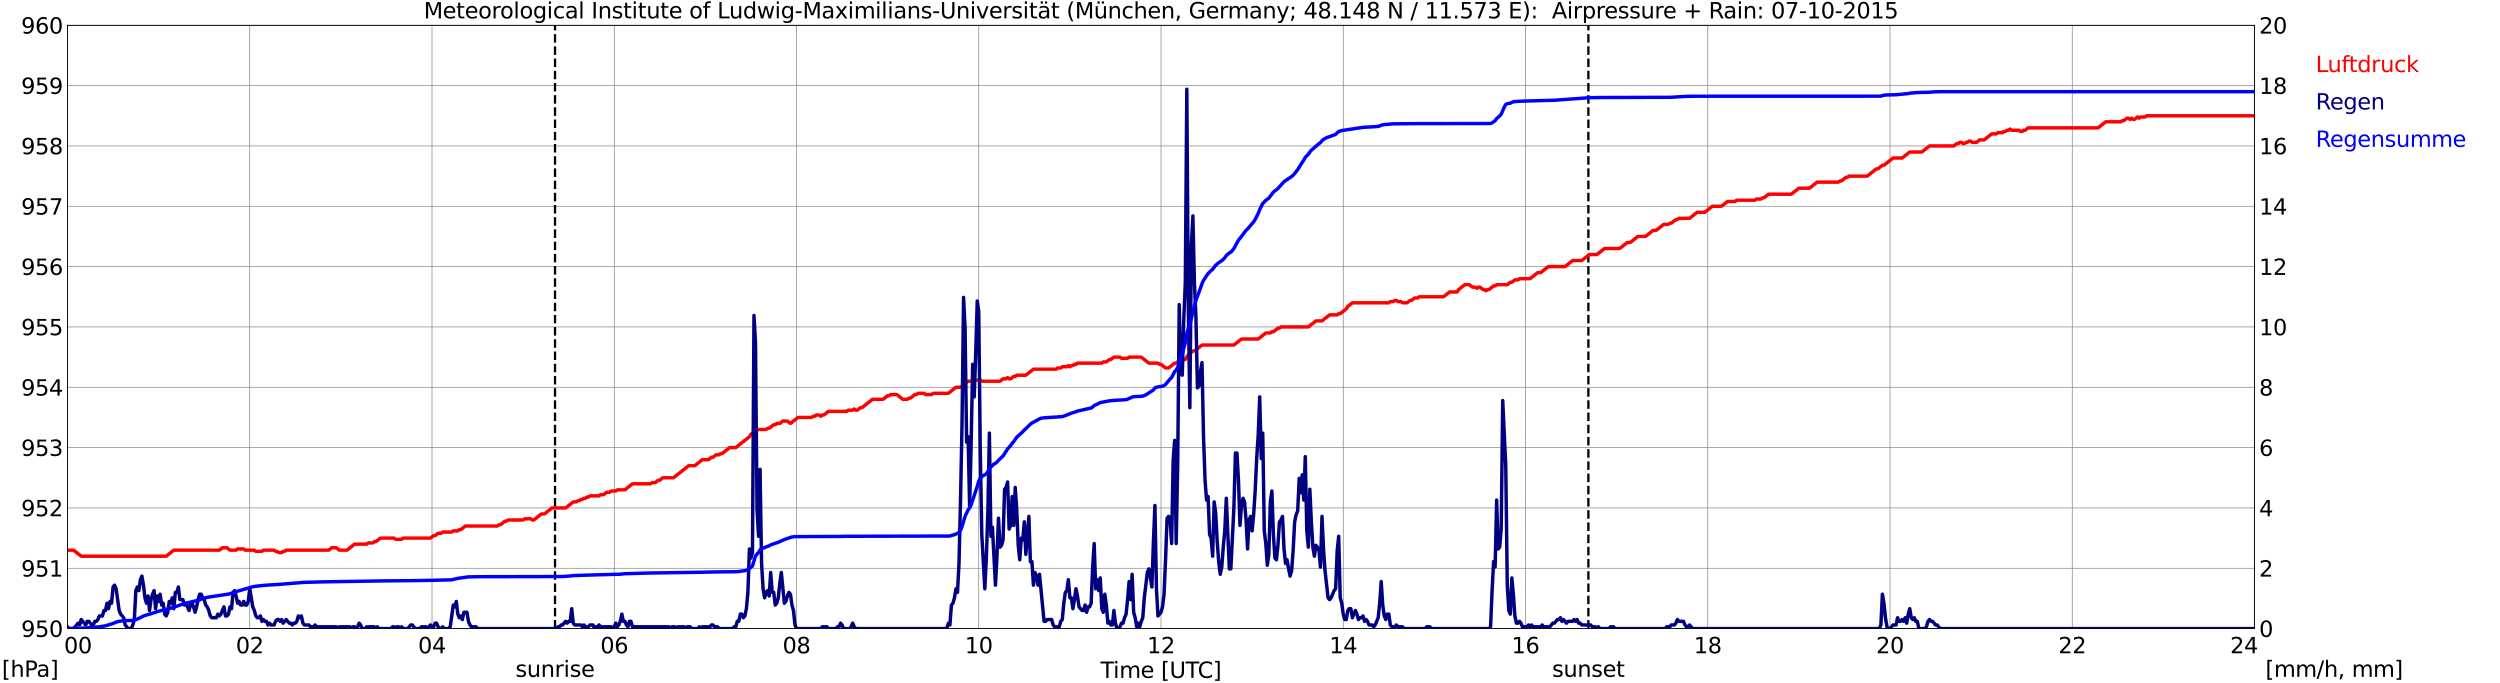 <?xml version="1.0" encoding="utf-8" standalone="no"?>
<!DOCTYPE svg PUBLIC "-//W3C//DTD SVG 1.1//EN"
  "http://www.w3.org/Graphics/SVG/1.1/DTD/svg11.dtd">
<svg xmlns:xlink="http://www.w3.org/1999/xlink" width="1085.4pt" height="296.64pt" viewBox="0 0 1085.4 296.64" xmlns="http://www.w3.org/2000/svg" version="1.1">
 <defs>
  <style type="text/css">*{stroke-linejoin: round; stroke-linecap: butt}</style>
 </defs>
 <g id="figure_1">
  <g id="patch_1">
   <path d="M 0 296.64 
L 1085.4 296.64 
L 1085.4 0 
L 0 0 
z
" style="fill: #ffffff"/>
  </g>
  <g id="axes_1">
   <g id="patch_2">
    <path d="M 29.306 272.909 
L 978.814 272.909 
L 978.814 10.976 
L 29.306 10.976 
z
" style="fill: #ffffff"/>
   </g>
   <g id="patch_3">
    <path d="M 978.814 272.909 
L 978.814 272.909 
L 978.814 10.976 
L 978.814 10.976 
z
" clip-path="url(#p2e83a759da)" style="fill: #d3d3d3; opacity: 0.25; stroke: #d3d3d3; stroke-linejoin: miter"/>
   </g>
   <g id="matplotlib.axis_1">
    <g id="xtick_1">
     <g id="line2d_1">
      <path d="M 29.306 272.909 
L 29.306 10.976 
" clip-path="url(#p2e83a759da)" style="fill: none; stroke: #808080; stroke-width: 0.3; stroke-linecap: square"/>
     </g>
     <g id="line2d_2"/>
     <g id="text_1">
      <!--    00 -->
      <g transform="translate(18.733 283.627) scale(0.095 -0.095)">
       <defs>
        <path id="DejaVuSans-20" transform="scale(0.016)"/>
        <path id="DejaVuSans-30" d="M 2034 4250 
Q 1547 4250 1301 3770 
Q 1056 3291 1056 2328 
Q 1056 1369 1301 889 
Q 1547 409 2034 409 
Q 2525 409 2770 889 
Q 3016 1369 3016 2328 
Q 3016 3291 2770 3770 
Q 2525 4250 2034 4250 
z
M 2034 4750 
Q 2819 4750 3233 4129 
Q 3647 3509 3647 2328 
Q 3647 1150 3233 529 
Q 2819 -91 2034 -91 
Q 1250 -91 836 529 
Q 422 1150 422 2328 
Q 422 3509 836 4129 
Q 1250 4750 2034 4750 
z
" transform="scale(0.016)"/>
       </defs>
       <use xlink:href="#DejaVuSans-20"/>
       <use xlink:href="#DejaVuSans-20" transform="translate(31.787 0)"/>
       <use xlink:href="#DejaVuSans-20" transform="translate(63.574 0)"/>
       <use xlink:href="#DejaVuSans-30" transform="translate(95.361 0)"/>
       <use xlink:href="#DejaVuSans-30" transform="translate(158.984 0)"/>
      </g>
     </g>
    </g>
    <g id="xtick_2">
     <g id="line2d_3">
      <path d="M 108.431 272.909 
L 108.431 10.976 
" clip-path="url(#p2e83a759da)" style="fill: none; stroke: #808080; stroke-width: 0.3; stroke-linecap: square"/>
     </g>
     <g id="line2d_4"/>
     <g id="text_2">
      <!-- 02 -->
      <g transform="translate(102.387 283.627) scale(0.095 -0.095)">
       <defs>
        <path id="DejaVuSans-32" d="M 1228 531 
L 3431 531 
L 3431 0 
L 469 0 
L 469 531 
Q 828 903 1448 1529 
Q 2069 2156 2228 2338 
Q 2531 2678 2651 2914 
Q 2772 3150 2772 3378 
Q 2772 3750 2511 3984 
Q 2250 4219 1831 4219 
Q 1534 4219 1204 4116 
Q 875 4013 500 3803 
L 500 4441 
Q 881 4594 1212 4672 
Q 1544 4750 1819 4750 
Q 2544 4750 2975 4387 
Q 3406 4025 3406 3419 
Q 3406 3131 3298 2873 
Q 3191 2616 2906 2266 
Q 2828 2175 2409 1742 
Q 1991 1309 1228 531 
z
" transform="scale(0.016)"/>
       </defs>
       <use xlink:href="#DejaVuSans-30"/>
       <use xlink:href="#DejaVuSans-32" transform="translate(63.623 0)"/>
      </g>
     </g>
    </g>
    <g id="xtick_3">
     <g id="line2d_5">
      <path d="M 187.557 272.909 
L 187.557 10.976 
" clip-path="url(#p2e83a759da)" style="fill: none; stroke: #808080; stroke-width: 0.3; stroke-linecap: square"/>
     </g>
     <g id="line2d_6"/>
     <g id="text_3">
      <!-- 04 -->
      <g transform="translate(181.513 283.627) scale(0.095 -0.095)">
       <defs>
        <path id="DejaVuSans-34" d="M 2419 4116 
L 825 1625 
L 2419 1625 
L 2419 4116 
z
M 2253 4666 
L 3047 4666 
L 3047 1625 
L 3713 1625 
L 3713 1100 
L 3047 1100 
L 3047 0 
L 2419 0 
L 2419 1100 
L 313 1100 
L 313 1709 
L 2253 4666 
z
" transform="scale(0.016)"/>
       </defs>
       <use xlink:href="#DejaVuSans-30"/>
       <use xlink:href="#DejaVuSans-34" transform="translate(63.623 0)"/>
      </g>
     </g>
    </g>
    <g id="xtick_4">
     <g id="line2d_7">
      <path d="M 266.683 272.909 
L 266.683 10.976 
" clip-path="url(#p2e83a759da)" style="fill: none; stroke: #808080; stroke-width: 0.3; stroke-linecap: square"/>
     </g>
     <g id="line2d_8"/>
     <g id="text_4">
      <!-- 06 -->
      <g transform="translate(260.638 283.627) scale(0.095 -0.095)">
       <defs>
        <path id="DejaVuSans-36" d="M 2113 2584 
Q 1688 2584 1439 2293 
Q 1191 2003 1191 1497 
Q 1191 994 1439 701 
Q 1688 409 2113 409 
Q 2538 409 2786 701 
Q 3034 994 3034 1497 
Q 3034 2003 2786 2293 
Q 2538 2584 2113 2584 
z
M 3366 4563 
L 3366 3988 
Q 3128 4100 2886 4159 
Q 2644 4219 2406 4219 
Q 1781 4219 1451 3797 
Q 1122 3375 1075 2522 
Q 1259 2794 1537 2939 
Q 1816 3084 2150 3084 
Q 2853 3084 3261 2657 
Q 3669 2231 3669 1497 
Q 3669 778 3244 343 
Q 2819 -91 2113 -91 
Q 1303 -91 875 529 
Q 447 1150 447 2328 
Q 447 3434 972 4092 
Q 1497 4750 2381 4750 
Q 2619 4750 2861 4703 
Q 3103 4656 3366 4563 
z
" transform="scale(0.016)"/>
       </defs>
       <use xlink:href="#DejaVuSans-30"/>
       <use xlink:href="#DejaVuSans-36" transform="translate(63.623 0)"/>
      </g>
     </g>
    </g>
    <g id="xtick_5">
     <g id="line2d_9">
      <path d="M 345.808 272.909 
L 345.808 10.976 
" clip-path="url(#p2e83a759da)" style="fill: none; stroke: #808080; stroke-width: 0.3; stroke-linecap: square"/>
     </g>
     <g id="line2d_10"/>
     <g id="text_5">
      <!-- 08 -->
      <g transform="translate(339.764 283.627) scale(0.095 -0.095)">
       <defs>
        <path id="DejaVuSans-38" d="M 2034 2216 
Q 1584 2216 1326 1975 
Q 1069 1734 1069 1313 
Q 1069 891 1326 650 
Q 1584 409 2034 409 
Q 2484 409 2743 651 
Q 3003 894 3003 1313 
Q 3003 1734 2745 1975 
Q 2488 2216 2034 2216 
z
M 1403 2484 
Q 997 2584 770 2862 
Q 544 3141 544 3541 
Q 544 4100 942 4425 
Q 1341 4750 2034 4750 
Q 2731 4750 3128 4425 
Q 3525 4100 3525 3541 
Q 3525 3141 3298 2862 
Q 3072 2584 2669 2484 
Q 3125 2378 3379 2068 
Q 3634 1759 3634 1313 
Q 3634 634 3220 271 
Q 2806 -91 2034 -91 
Q 1263 -91 848 271 
Q 434 634 434 1313 
Q 434 1759 690 2068 
Q 947 2378 1403 2484 
z
M 1172 3481 
Q 1172 3119 1398 2916 
Q 1625 2713 2034 2713 
Q 2441 2713 2670 2916 
Q 2900 3119 2900 3481 
Q 2900 3844 2670 4047 
Q 2441 4250 2034 4250 
Q 1625 4250 1398 4047 
Q 1172 3844 1172 3481 
z
" transform="scale(0.016)"/>
       </defs>
       <use xlink:href="#DejaVuSans-30"/>
       <use xlink:href="#DejaVuSans-38" transform="translate(63.623 0)"/>
      </g>
     </g>
    </g>
    <g id="xtick_6">
     <g id="line2d_11">
      <path d="M 424.934 272.909 
L 424.934 10.976 
" clip-path="url(#p2e83a759da)" style="fill: none; stroke: #808080; stroke-width: 0.3; stroke-linecap: square"/>
     </g>
     <g id="line2d_12"/>
     <g id="text_6">
      <!-- 10 -->
      <g transform="translate(418.89 283.627) scale(0.095 -0.095)">
       <defs>
        <path id="DejaVuSans-31" d="M 794 531 
L 1825 531 
L 1825 4091 
L 703 3866 
L 703 4441 
L 1819 4666 
L 2450 4666 
L 2450 531 
L 3481 531 
L 3481 0 
L 794 0 
L 794 531 
z
" transform="scale(0.016)"/>
       </defs>
       <use xlink:href="#DejaVuSans-31"/>
       <use xlink:href="#DejaVuSans-30" transform="translate(63.623 0)"/>
      </g>
     </g>
    </g>
    <g id="xtick_7">
     <g id="line2d_13">
      <path d="M 504.06 272.909 
L 504.06 10.976 
" clip-path="url(#p2e83a759da)" style="fill: none; stroke: #808080; stroke-width: 0.3; stroke-linecap: square"/>
     </g>
     <g id="line2d_14"/>
     <g id="text_7">
      <!-- 12 -->
      <g transform="translate(498.015 283.627) scale(0.095 -0.095)">
       <use xlink:href="#DejaVuSans-31"/>
       <use xlink:href="#DejaVuSans-32" transform="translate(63.623 0)"/>
      </g>
     </g>
    </g>
    <g id="xtick_8">
     <g id="line2d_15">
      <path d="M 583.185 272.909 
L 583.185 10.976 
" clip-path="url(#p2e83a759da)" style="fill: none; stroke: #808080; stroke-width: 0.3; stroke-linecap: square"/>
     </g>
     <g id="line2d_16"/>
     <g id="text_8">
      <!-- 14 -->
      <g transform="translate(577.141 283.627) scale(0.095 -0.095)">
       <use xlink:href="#DejaVuSans-31"/>
       <use xlink:href="#DejaVuSans-34" transform="translate(63.623 0)"/>
      </g>
     </g>
    </g>
    <g id="xtick_9">
     <g id="line2d_17">
      <path d="M 662.311 272.909 
L 662.311 10.976 
" clip-path="url(#p2e83a759da)" style="fill: none; stroke: #808080; stroke-width: 0.3; stroke-linecap: square"/>
     </g>
     <g id="line2d_18"/>
     <g id="text_9">
      <!-- 16 -->
      <g transform="translate(656.267 283.627) scale(0.095 -0.095)">
       <use xlink:href="#DejaVuSans-31"/>
       <use xlink:href="#DejaVuSans-36" transform="translate(63.623 0)"/>
      </g>
     </g>
    </g>
    <g id="xtick_10">
     <g id="line2d_19">
      <path d="M 741.437 272.909 
L 741.437 10.976 
" clip-path="url(#p2e83a759da)" style="fill: none; stroke: #808080; stroke-width: 0.3; stroke-linecap: square"/>
     </g>
     <g id="line2d_20"/>
     <g id="text_10">
      <!-- 18 -->
      <g transform="translate(735.392 283.627) scale(0.095 -0.095)">
       <use xlink:href="#DejaVuSans-31"/>
       <use xlink:href="#DejaVuSans-38" transform="translate(63.623 0)"/>
      </g>
     </g>
    </g>
    <g id="xtick_11">
     <g id="line2d_21">
      <path d="M 820.562 272.909 
L 820.562 10.976 
" clip-path="url(#p2e83a759da)" style="fill: none; stroke: #808080; stroke-width: 0.3; stroke-linecap: square"/>
     </g>
     <g id="line2d_22"/>
     <g id="text_11">
      <!-- 20 -->
      <g transform="translate(814.518 283.627) scale(0.095 -0.095)">
       <use xlink:href="#DejaVuSans-32"/>
       <use xlink:href="#DejaVuSans-30" transform="translate(63.623 0)"/>
      </g>
     </g>
    </g>
    <g id="xtick_12">
     <g id="line2d_23">
      <path d="M 899.688 272.909 
L 899.688 10.976 
" clip-path="url(#p2e83a759da)" style="fill: none; stroke: #808080; stroke-width: 0.3; stroke-linecap: square"/>
     </g>
     <g id="line2d_24"/>
     <g id="text_12">
      <!-- 22 -->
      <g transform="translate(893.644 283.627) scale(0.095 -0.095)">
       <use xlink:href="#DejaVuSans-32"/>
       <use xlink:href="#DejaVuSans-32" transform="translate(63.623 0)"/>
      </g>
     </g>
    </g>
    <g id="xtick_13">
     <g id="line2d_25">
      <path d="M 978.814 272.909 
L 978.814 10.976 
" clip-path="url(#p2e83a759da)" style="fill: none; stroke: #808080; stroke-width: 0.3; stroke-linecap: square"/>
     </g>
     <g id="line2d_26"/>
     <g id="text_13">
      <!-- 24    -->
      <g transform="translate(968.241 283.627) scale(0.095 -0.095)">
       <use xlink:href="#DejaVuSans-32"/>
       <use xlink:href="#DejaVuSans-34" transform="translate(63.623 0)"/>
       <use xlink:href="#DejaVuSans-20" transform="translate(127.246 0)"/>
       <use xlink:href="#DejaVuSans-20" transform="translate(159.033 0)"/>
       <use xlink:href="#DejaVuSans-20" transform="translate(190.82 0)"/>
      </g>
     </g>
    </g>
    <g id="text_14">
     <!-- Time [UTC] -->
     <g transform="translate(477.806 294.322) scale(0.095 -0.095)">
      <defs>
       <path id="DejaVuSans-54" d="M -19 4666 
L 3928 4666 
L 3928 4134 
L 2272 4134 
L 2272 0 
L 1638 0 
L 1638 4134 
L -19 4134 
L -19 4666 
z
" transform="scale(0.016)"/>
       <path id="DejaVuSans-69" d="M 603 3500 
L 1178 3500 
L 1178 0 
L 603 0 
L 603 3500 
z
M 603 4863 
L 1178 4863 
L 1178 4134 
L 603 4134 
L 603 4863 
z
" transform="scale(0.016)"/>
       <path id="DejaVuSans-6d" d="M 3328 2828 
Q 3544 3216 3844 3400 
Q 4144 3584 4550 3584 
Q 5097 3584 5394 3201 
Q 5691 2819 5691 2113 
L 5691 0 
L 5113 0 
L 5113 2094 
Q 5113 2597 4934 2840 
Q 4756 3084 4391 3084 
Q 3944 3084 3684 2787 
Q 3425 2491 3425 1978 
L 3425 0 
L 2847 0 
L 2847 2094 
Q 2847 2600 2669 2842 
Q 2491 3084 2119 3084 
Q 1678 3084 1418 2786 
Q 1159 2488 1159 1978 
L 1159 0 
L 581 0 
L 581 3500 
L 1159 3500 
L 1159 2956 
Q 1356 3278 1631 3431 
Q 1906 3584 2284 3584 
Q 2666 3584 2933 3390 
Q 3200 3197 3328 2828 
z
" transform="scale(0.016)"/>
       <path id="DejaVuSans-65" d="M 3597 1894 
L 3597 1613 
L 953 1613 
Q 991 1019 1311 708 
Q 1631 397 2203 397 
Q 2534 397 2845 478 
Q 3156 559 3463 722 
L 3463 178 
Q 3153 47 2828 -22 
Q 2503 -91 2169 -91 
Q 1331 -91 842 396 
Q 353 884 353 1716 
Q 353 2575 817 3079 
Q 1281 3584 2069 3584 
Q 2775 3584 3186 3129 
Q 3597 2675 3597 1894 
z
M 3022 2063 
Q 3016 2534 2758 2815 
Q 2500 3097 2075 3097 
Q 1594 3097 1305 2825 
Q 1016 2553 972 2059 
L 3022 2063 
z
" transform="scale(0.016)"/>
       <path id="DejaVuSans-5b" d="M 550 4863 
L 1875 4863 
L 1875 4416 
L 1125 4416 
L 1125 -397 
L 1875 -397 
L 1875 -844 
L 550 -844 
L 550 4863 
z
" transform="scale(0.016)"/>
       <path id="DejaVuSans-55" d="M 556 4666 
L 1191 4666 
L 1191 1831 
Q 1191 1081 1462 751 
Q 1734 422 2344 422 
Q 2950 422 3222 751 
Q 3494 1081 3494 1831 
L 3494 4666 
L 4128 4666 
L 4128 1753 
Q 4128 841 3676 375 
Q 3225 -91 2344 -91 
Q 1459 -91 1007 375 
Q 556 841 556 1753 
L 556 4666 
z
" transform="scale(0.016)"/>
       <path id="DejaVuSans-43" d="M 4122 4306 
L 4122 3641 
Q 3803 3938 3442 4084 
Q 3081 4231 2675 4231 
Q 1875 4231 1450 3742 
Q 1025 3253 1025 2328 
Q 1025 1406 1450 917 
Q 1875 428 2675 428 
Q 3081 428 3442 575 
Q 3803 722 4122 1019 
L 4122 359 
Q 3791 134 3420 21 
Q 3050 -91 2638 -91 
Q 1578 -91 968 557 
Q 359 1206 359 2328 
Q 359 3453 968 4101 
Q 1578 4750 2638 4750 
Q 3056 4750 3426 4639 
Q 3797 4528 4122 4306 
z
" transform="scale(0.016)"/>
       <path id="DejaVuSans-5d" d="M 1947 4863 
L 1947 -844 
L 622 -844 
L 622 -397 
L 1369 -397 
L 1369 4416 
L 622 4416 
L 622 4863 
L 1947 4863 
z
" transform="scale(0.016)"/>
      </defs>
      <use xlink:href="#DejaVuSans-54"/>
      <use xlink:href="#DejaVuSans-69" transform="translate(57.959 0)"/>
      <use xlink:href="#DejaVuSans-6d" transform="translate(85.742 0)"/>
      <use xlink:href="#DejaVuSans-65" transform="translate(183.154 0)"/>
      <use xlink:href="#DejaVuSans-20" transform="translate(244.678 0)"/>
      <use xlink:href="#DejaVuSans-5b" transform="translate(276.465 0)"/>
      <use xlink:href="#DejaVuSans-55" transform="translate(315.479 0)"/>
      <use xlink:href="#DejaVuSans-54" transform="translate(388.672 0)"/>
      <use xlink:href="#DejaVuSans-43" transform="translate(443.881 0)"/>
      <use xlink:href="#DejaVuSans-5d" transform="translate(513.705 0)"/>
     </g>
    </g>
   </g>
   <g id="matplotlib.axis_2">
    <g id="ytick_1">
     <g id="line2d_27">
      <path d="M 29.306 272.909 
L 978.814 272.909 
" clip-path="url(#p2e83a759da)" style="fill: none; stroke: #808080; stroke-width: 0.3; stroke-linecap: square"/>
     </g>
     <g id="line2d_28"/>
     <g id="text_15">
      <!-- 950 -->
      <g transform="translate(9.173 276.518) scale(0.095 -0.095)">
       <defs>
        <path id="DejaVuSans-39" d="M 703 97 
L 703 672 
Q 941 559 1184 500 
Q 1428 441 1663 441 
Q 2288 441 2617 861 
Q 2947 1281 2994 2138 
Q 2813 1869 2534 1725 
Q 2256 1581 1919 1581 
Q 1219 1581 811 2004 
Q 403 2428 403 3163 
Q 403 3881 828 4315 
Q 1253 4750 1959 4750 
Q 2769 4750 3195 4129 
Q 3622 3509 3622 2328 
Q 3622 1225 3098 567 
Q 2575 -91 1691 -91 
Q 1453 -91 1209 -44 
Q 966 3 703 97 
z
M 1959 2075 
Q 2384 2075 2632 2365 
Q 2881 2656 2881 3163 
Q 2881 3666 2632 3958 
Q 2384 4250 1959 4250 
Q 1534 4250 1286 3958 
Q 1038 3666 1038 3163 
Q 1038 2656 1286 2365 
Q 1534 2075 1959 2075 
z
" transform="scale(0.016)"/>
        <path id="DejaVuSans-35" d="M 691 4666 
L 3169 4666 
L 3169 4134 
L 1269 4134 
L 1269 2991 
Q 1406 3038 1543 3061 
Q 1681 3084 1819 3084 
Q 2600 3084 3056 2656 
Q 3513 2228 3513 1497 
Q 3513 744 3044 326 
Q 2575 -91 1722 -91 
Q 1428 -91 1123 -41 
Q 819 9 494 109 
L 494 744 
Q 775 591 1075 516 
Q 1375 441 1709 441 
Q 2250 441 2565 725 
Q 2881 1009 2881 1497 
Q 2881 1984 2565 2268 
Q 2250 2553 1709 2553 
Q 1456 2553 1204 2497 
Q 953 2441 691 2322 
L 691 4666 
z
" transform="scale(0.016)"/>
       </defs>
       <use xlink:href="#DejaVuSans-39"/>
       <use xlink:href="#DejaVuSans-35" transform="translate(63.623 0)"/>
       <use xlink:href="#DejaVuSans-30" transform="translate(127.246 0)"/>
      </g>
     </g>
    </g>
    <g id="ytick_2">
     <g id="line2d_29">
      <path d="M 29.306 246.715 
L 978.814 246.715 
" clip-path="url(#p2e83a759da)" style="fill: none; stroke: #808080; stroke-width: 0.3; stroke-linecap: square"/>
     </g>
     <g id="line2d_30"/>
     <g id="text_16">
      <!-- 951 -->
      <g transform="translate(9.173 250.325) scale(0.095 -0.095)">
       <use xlink:href="#DejaVuSans-39"/>
       <use xlink:href="#DejaVuSans-35" transform="translate(63.623 0)"/>
       <use xlink:href="#DejaVuSans-31" transform="translate(127.246 0)"/>
      </g>
     </g>
    </g>
    <g id="ytick_3">
     <g id="line2d_31">
      <path d="M 29.306 220.522 
L 978.814 220.522 
" clip-path="url(#p2e83a759da)" style="fill: none; stroke: #808080; stroke-width: 0.3; stroke-linecap: square"/>
     </g>
     <g id="line2d_32"/>
     <g id="text_17">
      <!-- 952 -->
      <g transform="translate(9.173 224.131) scale(0.095 -0.095)">
       <use xlink:href="#DejaVuSans-39"/>
       <use xlink:href="#DejaVuSans-35" transform="translate(63.623 0)"/>
       <use xlink:href="#DejaVuSans-32" transform="translate(127.246 0)"/>
      </g>
     </g>
    </g>
    <g id="ytick_4">
     <g id="line2d_33">
      <path d="M 29.306 194.329 
L 978.814 194.329 
" clip-path="url(#p2e83a759da)" style="fill: none; stroke: #808080; stroke-width: 0.3; stroke-linecap: square"/>
     </g>
     <g id="line2d_34"/>
     <g id="text_18">
      <!-- 953 -->
      <g transform="translate(9.173 197.938) scale(0.095 -0.095)">
       <defs>
        <path id="DejaVuSans-33" d="M 2597 2516 
Q 3050 2419 3304 2112 
Q 3559 1806 3559 1356 
Q 3559 666 3084 287 
Q 2609 -91 1734 -91 
Q 1441 -91 1130 -33 
Q 819 25 488 141 
L 488 750 
Q 750 597 1062 519 
Q 1375 441 1716 441 
Q 2309 441 2620 675 
Q 2931 909 2931 1356 
Q 2931 1769 2642 2001 
Q 2353 2234 1838 2234 
L 1294 2234 
L 1294 2753 
L 1863 2753 
Q 2328 2753 2575 2939 
Q 2822 3125 2822 3475 
Q 2822 3834 2567 4026 
Q 2313 4219 1838 4219 
Q 1578 4219 1281 4162 
Q 984 4106 628 3988 
L 628 4550 
Q 988 4650 1302 4700 
Q 1616 4750 1894 4750 
Q 2613 4750 3031 4423 
Q 3450 4097 3450 3541 
Q 3450 3153 3228 2886 
Q 3006 2619 2597 2516 
z
" transform="scale(0.016)"/>
       </defs>
       <use xlink:href="#DejaVuSans-39"/>
       <use xlink:href="#DejaVuSans-35" transform="translate(63.623 0)"/>
       <use xlink:href="#DejaVuSans-33" transform="translate(127.246 0)"/>
      </g>
     </g>
    </g>
    <g id="ytick_5">
     <g id="line2d_35">
      <path d="M 29.306 168.136 
L 978.814 168.136 
" clip-path="url(#p2e83a759da)" style="fill: none; stroke: #808080; stroke-width: 0.3; stroke-linecap: square"/>
     </g>
     <g id="line2d_36"/>
     <g id="text_19">
      <!-- 954 -->
      <g transform="translate(9.173 171.745) scale(0.095 -0.095)">
       <use xlink:href="#DejaVuSans-39"/>
       <use xlink:href="#DejaVuSans-35" transform="translate(63.623 0)"/>
       <use xlink:href="#DejaVuSans-34" transform="translate(127.246 0)"/>
      </g>
     </g>
    </g>
    <g id="ytick_6">
     <g id="line2d_37">
      <path d="M 29.306 141.942 
L 978.814 141.942 
" clip-path="url(#p2e83a759da)" style="fill: none; stroke: #808080; stroke-width: 0.3; stroke-linecap: square"/>
     </g>
     <g id="line2d_38"/>
     <g id="text_20">
      <!-- 955 -->
      <g transform="translate(9.173 145.551) scale(0.095 -0.095)">
       <use xlink:href="#DejaVuSans-39"/>
       <use xlink:href="#DejaVuSans-35" transform="translate(63.623 0)"/>
       <use xlink:href="#DejaVuSans-35" transform="translate(127.246 0)"/>
      </g>
     </g>
    </g>
    <g id="ytick_7">
     <g id="line2d_39">
      <path d="M 29.306 115.749 
L 978.814 115.749 
" clip-path="url(#p2e83a759da)" style="fill: none; stroke: #808080; stroke-width: 0.3; stroke-linecap: square"/>
     </g>
     <g id="line2d_40"/>
     <g id="text_21">
      <!-- 956 -->
      <g transform="translate(9.173 119.358) scale(0.095 -0.095)">
       <use xlink:href="#DejaVuSans-39"/>
       <use xlink:href="#DejaVuSans-35" transform="translate(63.623 0)"/>
       <use xlink:href="#DejaVuSans-36" transform="translate(127.246 0)"/>
      </g>
     </g>
    </g>
    <g id="ytick_8">
     <g id="line2d_41">
      <path d="M 29.306 89.556 
L 978.814 89.556 
" clip-path="url(#p2e83a759da)" style="fill: none; stroke: #808080; stroke-width: 0.3; stroke-linecap: square"/>
     </g>
     <g id="line2d_42"/>
     <g id="text_22">
      <!-- 957 -->
      <g transform="translate(9.173 93.165) scale(0.095 -0.095)">
       <defs>
        <path id="DejaVuSans-37" d="M 525 4666 
L 3525 4666 
L 3525 4397 
L 1831 0 
L 1172 0 
L 2766 4134 
L 525 4134 
L 525 4666 
z
" transform="scale(0.016)"/>
       </defs>
       <use xlink:href="#DejaVuSans-39"/>
       <use xlink:href="#DejaVuSans-35" transform="translate(63.623 0)"/>
       <use xlink:href="#DejaVuSans-37" transform="translate(127.246 0)"/>
      </g>
     </g>
    </g>
    <g id="ytick_9">
     <g id="line2d_43">
      <path d="M 29.306 63.362 
L 978.814 63.362 
" clip-path="url(#p2e83a759da)" style="fill: none; stroke: #808080; stroke-width: 0.3; stroke-linecap: square"/>
     </g>
     <g id="line2d_44"/>
     <g id="text_23">
      <!-- 958 -->
      <g transform="translate(9.173 66.972) scale(0.095 -0.095)">
       <use xlink:href="#DejaVuSans-39"/>
       <use xlink:href="#DejaVuSans-35" transform="translate(63.623 0)"/>
       <use xlink:href="#DejaVuSans-38" transform="translate(127.246 0)"/>
      </g>
     </g>
    </g>
    <g id="ytick_10">
     <g id="line2d_45">
      <path d="M 29.306 37.169 
L 978.814 37.169 
" clip-path="url(#p2e83a759da)" style="fill: none; stroke: #808080; stroke-width: 0.3; stroke-linecap: square"/>
     </g>
     <g id="line2d_46"/>
     <g id="text_24">
      <!-- 959 -->
      <g transform="translate(9.173 40.778) scale(0.095 -0.095)">
       <use xlink:href="#DejaVuSans-39"/>
       <use xlink:href="#DejaVuSans-35" transform="translate(63.623 0)"/>
       <use xlink:href="#DejaVuSans-39" transform="translate(127.246 0)"/>
      </g>
     </g>
    </g>
    <g id="ytick_11">
     <g id="line2d_47">
      <path d="M 29.306 10.976 
L 978.814 10.976 
" clip-path="url(#p2e83a759da)" style="fill: none; stroke: #808080; stroke-width: 0.3; stroke-linecap: square"/>
     </g>
     <g id="line2d_48"/>
     <g id="text_25">
      <!-- 960 -->
      <g transform="translate(9.173 14.585) scale(0.095 -0.095)">
       <use xlink:href="#DejaVuSans-39"/>
       <use xlink:href="#DejaVuSans-36" transform="translate(63.623 0)"/>
       <use xlink:href="#DejaVuSans-30" transform="translate(127.246 0)"/>
      </g>
     </g>
    </g>
   </g>
   <g id="line2d_49">
    <path d="M 240.967 272.909 
L 240.967 10.976 
" clip-path="url(#p2e83a759da)" style="fill: none; stroke-dasharray: 3.7,1.6; stroke-dashoffset: 0; stroke: #000000"/>
   </g>
   <g id="line2d_50">
    <path d="M 689.609 272.909 
L 689.609 10.976 
" clip-path="url(#p2e83a759da)" style="fill: none; stroke-dasharray: 3.7,1.6; stroke-dashoffset: 0; stroke: #000000"/>
   </g>
   <g id="line2d_51">
    <path d="M 29.306 238.857 
L 31.943 238.857 
L 35.24 241.477 
L 72.166 241.477 
L 75.462 238.857 
L 95.244 238.857 
L 96.563 237.81 
L 98.541 237.81 
L 99.86 238.857 
L 102.497 238.857 
L 103.156 238.334 
L 105.794 238.334 
L 106.453 238.857 
L 110.41 238.857 
L 111.069 239.381 
L 113.707 239.381 
L 114.366 238.857 
L 118.982 238.857 
L 119.641 239.381 
L 120.3 239.381 
L 120.96 239.905 
L 122.278 239.905 
L 122.938 239.381 
L 123.597 239.381 
L 124.257 238.857 
L 142.719 238.857 
L 144.038 237.81 
L 146.016 237.81 
L 147.335 238.857 
L 150.632 238.857 
L 153.929 236.238 
L 159.204 236.238 
L 159.863 235.714 
L 161.841 235.714 
L 162.501 235.19 
L 163.16 235.19 
L 165.138 233.619 
L 171.073 233.619 
L 171.732 234.143 
L 174.37 234.143 
L 175.029 233.619 
L 186.898 233.619 
L 188.217 232.571 
L 188.876 232.571 
L 190.195 231.523 
L 191.513 231.523 
L 192.173 231 
L 196.129 231 
L 196.788 230.476 
L 198.767 230.476 
L 199.426 229.952 
L 200.085 229.952 
L 202.063 228.38 
L 215.91 228.38 
L 216.57 227.856 
L 217.229 227.856 
L 219.207 226.285 
L 219.867 226.285 
L 220.526 225.761 
L 227.12 225.761 
L 227.779 225.237 
L 230.417 225.237 
L 231.076 225.761 
L 231.736 225.761 
L 235.033 223.142 
L 236.351 223.142 
L 239.648 220.522 
L 245.583 220.522 
L 248.88 217.903 
L 250.198 217.903 
L 250.858 217.379 
L 251.517 217.379 
L 252.176 216.855 
L 252.836 216.855 
L 253.495 216.331 
L 254.155 216.331 
L 254.814 215.807 
L 255.473 215.807 
L 256.133 215.284 
L 260.089 215.284 
L 260.748 214.76 
L 262.067 214.76 
L 263.386 213.712 
L 264.705 213.712 
L 265.364 213.188 
L 267.342 213.188 
L 268.002 212.664 
L 271.298 212.664 
L 274.595 210.045 
L 282.508 210.045 
L 283.167 209.521 
L 284.486 209.521 
L 285.805 208.473 
L 286.464 208.473 
L 287.783 207.426 
L 292.399 207.426 
L 298.992 202.187 
L 301.63 202.187 
L 304.927 199.568 
L 307.564 199.568 
L 308.883 198.52 
L 309.543 198.52 
L 310.861 197.472 
L 312.18 197.472 
L 312.839 196.948 
L 313.499 196.948 
L 316.796 194.329 
L 319.433 194.329 
L 325.368 189.614 
L 326.027 188.566 
L 328.665 186.471 
L 332.621 186.471 
L 333.28 185.947 
L 333.94 185.947 
L 335.918 184.375 
L 336.577 184.375 
L 337.236 183.852 
L 338.555 183.852 
L 339.874 182.804 
L 341.852 182.804 
L 343.171 183.852 
L 346.468 181.232 
L 352.402 181.232 
L 353.062 180.708 
L 353.721 180.708 
L 354.38 180.184 
L 355.699 180.184 
L 356.359 180.708 
L 357.018 180.184 
L 357.677 180.184 
L 359.655 178.613 
L 367.568 178.613 
L 368.227 178.089 
L 370.206 178.089 
L 370.865 177.565 
L 371.524 178.089 
L 372.184 178.089 
L 373.502 177.041 
L 374.162 177.041 
L 378.777 173.374 
L 383.393 173.374 
L 385.371 171.803 
L 386.031 171.803 
L 386.69 171.279 
L 389.328 171.279 
L 391.965 173.374 
L 393.943 173.374 
L 394.603 172.85 
L 395.262 172.85 
L 397.24 171.279 
L 397.899 171.279 
L 398.559 170.755 
L 401.196 170.755 
L 401.856 171.279 
L 404.493 171.279 
L 405.153 170.755 
L 411.746 170.755 
L 415.043 168.136 
L 417.022 168.136 
L 420.318 165.516 
L 422.297 165.516 
L 422.956 164.992 
L 425.593 164.992 
L 426.253 165.516 
L 434.165 165.516 
L 435.484 164.468 
L 436.803 164.468 
L 437.462 163.945 
L 438.122 164.468 
L 438.781 164.468 
L 440.1 163.421 
L 440.759 163.421 
L 441.419 162.897 
L 445.375 162.897 
L 448.672 160.278 
L 458.563 160.278 
L 459.222 159.754 
L 460.541 159.754 
L 461.2 159.23 
L 463.178 159.23 
L 463.838 158.706 
L 464.497 159.23 
L 465.156 158.706 
L 465.816 158.706 
L 466.475 158.182 
L 467.134 158.182 
L 467.794 157.658 
L 478.344 157.658 
L 479.003 157.134 
L 480.322 157.134 
L 481.641 156.087 
L 482.3 156.087 
L 483.619 155.039 
L 486.256 155.039 
L 486.916 155.563 
L 489.553 155.563 
L 490.213 155.039 
L 495.488 155.039 
L 498.785 157.658 
L 502.741 157.658 
L 503.4 158.182 
L 504.06 158.182 
L 506.038 159.754 
L 507.357 159.754 
L 509.994 157.658 
L 510.654 157.658 
L 511.313 157.134 
L 512.632 157.134 
L 513.95 156.087 
L 514.61 156.087 
L 515.929 153.991 
L 517.907 152.42 
L 518.566 152.42 
L 521.863 149.8 
L 535.71 149.8 
L 539.007 147.181 
L 546.26 147.181 
L 549.557 144.562 
L 551.535 144.562 
L 552.195 144.038 
L 552.854 144.038 
L 554.832 142.466 
L 555.491 142.466 
L 556.151 141.942 
L 568.02 141.942 
L 571.317 139.323 
L 573.954 139.323 
L 577.251 136.704 
L 580.548 136.704 
L 581.207 136.18 
L 581.867 136.18 
L 584.504 134.084 
L 585.164 133.037 
L 587.142 131.465 
L 602.967 131.465 
L 603.626 130.941 
L 604.945 130.941 
L 605.604 130.417 
L 606.264 130.417 
L 606.923 130.941 
L 608.242 130.941 
L 608.901 131.465 
L 610.879 131.465 
L 612.198 130.417 
L 612.858 130.417 
L 614.176 129.369 
L 615.495 129.369 
L 616.154 128.846 
L 626.705 128.846 
L 629.342 126.75 
L 632.639 126.75 
L 633.298 125.702 
L 635.936 123.607 
L 637.914 123.607 
L 639.233 124.655 
L 640.552 124.655 
L 641.211 125.179 
L 641.87 124.655 
L 642.53 124.655 
L 643.848 125.702 
L 644.508 125.702 
L 645.167 126.226 
L 645.827 125.702 
L 646.486 125.702 
L 648.464 124.131 
L 649.123 124.131 
L 649.783 123.607 
L 654.399 123.607 
L 655.717 122.559 
L 656.377 122.559 
L 657.695 121.511 
L 659.014 121.511 
L 659.674 120.988 
L 664.289 120.988 
L 667.586 118.368 
L 668.905 118.368 
L 672.202 115.749 
L 679.455 115.749 
L 682.752 113.13 
L 686.708 113.13 
L 690.005 110.51 
L 693.302 110.51 
L 696.599 107.891 
L 703.193 107.891 
L 706.49 105.272 
L 707.808 105.272 
L 711.105 102.652 
L 714.402 102.652 
L 717.699 100.033 
L 719.018 100.033 
L 722.315 97.414 
L 724.293 97.414 
L 724.952 96.89 
L 725.612 96.89 
L 727.59 95.318 
L 728.249 95.318 
L 728.909 94.794 
L 733.524 94.794 
L 736.821 92.175 
L 740.118 92.175 
L 743.415 89.556 
L 747.371 89.556 
L 750.009 87.46 
L 753.306 87.46 
L 753.965 86.936 
L 761.878 86.936 
L 762.537 86.412 
L 764.515 86.412 
L 765.174 85.889 
L 765.834 85.889 
L 767.812 84.317 
L 777.703 84.317 
L 781 81.698 
L 785.615 81.698 
L 788.912 79.078 
L 798.143 79.078 
L 798.803 78.554 
L 799.462 78.554 
L 801.44 76.983 
L 802.1 76.983 
L 802.759 76.459 
L 810.672 76.459 
L 814.628 73.316 
L 815.287 73.316 
L 817.265 71.744 
L 817.925 71.744 
L 821.881 68.601 
L 825.837 68.601 
L 829.134 65.982 
L 834.409 65.982 
L 837.706 63.362 
L 848.256 63.362 
L 849.575 62.315 
L 850.235 62.315 
L 850.894 61.791 
L 851.553 61.791 
L 852.213 62.315 
L 852.872 62.315 
L 853.531 61.791 
L 854.191 61.791 
L 854.85 61.267 
L 855.51 61.267 
L 856.169 61.791 
L 858.147 61.791 
L 859.466 60.743 
L 861.444 60.743 
L 864.741 58.124 
L 866.719 58.124 
L 867.378 57.6 
L 869.357 57.6 
L 870.016 57.076 
L 870.675 57.076 
L 871.335 56.552 
L 871.994 56.552 
L 872.653 56.028 
L 873.313 56.552 
L 876.61 56.552 
L 877.269 57.076 
L 877.929 57.076 
L 878.588 56.552 
L 879.247 56.552 
L 880.566 55.504 
L 910.898 55.504 
L 914.194 52.885 
L 920.788 52.885 
L 921.448 52.361 
L 922.107 52.361 
L 923.426 51.313 
L 924.085 51.313 
L 924.745 51.837 
L 925.404 51.313 
L 926.063 51.837 
L 926.723 51.837 
L 928.041 50.79 
L 928.701 51.313 
L 929.36 50.79 
L 931.338 50.79 
L 931.998 50.266 
L 978.154 50.266 
L 978.154 50.266 
" clip-path="url(#p2e83a759da)" style="fill: none; stroke: #ff0000; stroke-width: 1.5; stroke-linecap: square"/>
   </g>
   <g id="patch_4">
    <path d="M 29.306 272.909 
L 29.306 10.976 
" style="fill: none; stroke: #000000; stroke-width: 0.3; stroke-linejoin: miter; stroke-linecap: square"/>
   </g>
   <g id="patch_5">
    <path d="M 978.814 272.909 
L 978.814 10.976 
" style="fill: none; stroke: #000000; stroke-width: 0.3; stroke-linejoin: miter; stroke-linecap: square"/>
   </g>
   <g id="patch_6">
    <path d="M 29.306 272.909 
L 978.814 272.909 
" style="fill: none; stroke: #000000; stroke-width: 0.3; stroke-linejoin: miter; stroke-linecap: square"/>
   </g>
   <g id="patch_7">
    <path d="M 29.306 10.976 
L 978.814 10.976 
" style="fill: none; stroke: #000000; stroke-width: 0.3; stroke-linejoin: miter; stroke-linecap: square"/>
   </g>
   <g id="text_26">
    <!-- sunrise -->
    <g transform="translate(223.802 293.863) scale(0.095 -0.095)">
     <defs>
      <path id="DejaVuSans-73" d="M 2834 3397 
L 2834 2853 
Q 2591 2978 2328 3040 
Q 2066 3103 1784 3103 
Q 1356 3103 1142 2972 
Q 928 2841 928 2578 
Q 928 2378 1081 2264 
Q 1234 2150 1697 2047 
L 1894 2003 
Q 2506 1872 2764 1633 
Q 3022 1394 3022 966 
Q 3022 478 2636 193 
Q 2250 -91 1575 -91 
Q 1294 -91 989 -36 
Q 684 19 347 128 
L 347 722 
Q 666 556 975 473 
Q 1284 391 1588 391 
Q 1994 391 2212 530 
Q 2431 669 2431 922 
Q 2431 1156 2273 1281 
Q 2116 1406 1581 1522 
L 1381 1569 
Q 847 1681 609 1914 
Q 372 2147 372 2553 
Q 372 3047 722 3315 
Q 1072 3584 1716 3584 
Q 2034 3584 2315 3537 
Q 2597 3491 2834 3397 
z
" transform="scale(0.016)"/>
      <path id="DejaVuSans-75" d="M 544 1381 
L 544 3500 
L 1119 3500 
L 1119 1403 
Q 1119 906 1312 657 
Q 1506 409 1894 409 
Q 2359 409 2629 706 
Q 2900 1003 2900 1516 
L 2900 3500 
L 3475 3500 
L 3475 0 
L 2900 0 
L 2900 538 
Q 2691 219 2414 64 
Q 2138 -91 1772 -91 
Q 1169 -91 856 284 
Q 544 659 544 1381 
z
M 1991 3584 
L 1991 3584 
z
" transform="scale(0.016)"/>
      <path id="DejaVuSans-6e" d="M 3513 2113 
L 3513 0 
L 2938 0 
L 2938 2094 
Q 2938 2591 2744 2837 
Q 2550 3084 2163 3084 
Q 1697 3084 1428 2787 
Q 1159 2491 1159 1978 
L 1159 0 
L 581 0 
L 581 3500 
L 1159 3500 
L 1159 2956 
Q 1366 3272 1645 3428 
Q 1925 3584 2291 3584 
Q 2894 3584 3203 3211 
Q 3513 2838 3513 2113 
z
" transform="scale(0.016)"/>
      <path id="DejaVuSans-72" d="M 2631 2963 
Q 2534 3019 2420 3045 
Q 2306 3072 2169 3072 
Q 1681 3072 1420 2755 
Q 1159 2438 1159 1844 
L 1159 0 
L 581 0 
L 581 3500 
L 1159 3500 
L 1159 2956 
Q 1341 3275 1631 3429 
Q 1922 3584 2338 3584 
Q 2397 3584 2469 3576 
Q 2541 3569 2628 3553 
L 2631 2963 
z
" transform="scale(0.016)"/>
     </defs>
     <use xlink:href="#DejaVuSans-73"/>
     <use xlink:href="#DejaVuSans-75" transform="translate(52.1 0)"/>
     <use xlink:href="#DejaVuSans-6e" transform="translate(115.479 0)"/>
     <use xlink:href="#DejaVuSans-72" transform="translate(178.857 0)"/>
     <use xlink:href="#DejaVuSans-69" transform="translate(219.971 0)"/>
     <use xlink:href="#DejaVuSans-73" transform="translate(247.754 0)"/>
     <use xlink:href="#DejaVuSans-65" transform="translate(299.854 0)"/>
    </g>
   </g>
   <g id="text_27">
    <!-- sunset -->
    <g transform="translate(673.855 293.863) scale(0.095 -0.095)">
     <defs>
      <path id="DejaVuSans-74" d="M 1172 4494 
L 1172 3500 
L 2356 3500 
L 2356 3053 
L 1172 3053 
L 1172 1153 
Q 1172 725 1289 603 
Q 1406 481 1766 481 
L 2356 481 
L 2356 0 
L 1766 0 
Q 1100 0 847 248 
Q 594 497 594 1153 
L 594 3053 
L 172 3053 
L 172 3500 
L 594 3500 
L 594 4494 
L 1172 4494 
z
" transform="scale(0.016)"/>
     </defs>
     <use xlink:href="#DejaVuSans-73"/>
     <use xlink:href="#DejaVuSans-75" transform="translate(52.1 0)"/>
     <use xlink:href="#DejaVuSans-6e" transform="translate(115.479 0)"/>
     <use xlink:href="#DejaVuSans-73" transform="translate(178.857 0)"/>
     <use xlink:href="#DejaVuSans-65" transform="translate(230.957 0)"/>
     <use xlink:href="#DejaVuSans-74" transform="translate(292.48 0)"/>
    </g>
   </g>
   <g id="text_28">
    <!-- [hPa] -->
    <g transform="translate(0.821 293.863) scale(0.095 -0.095)">
     <defs>
      <path id="DejaVuSans-68" d="M 3513 2113 
L 3513 0 
L 2938 0 
L 2938 2094 
Q 2938 2591 2744 2837 
Q 2550 3084 2163 3084 
Q 1697 3084 1428 2787 
Q 1159 2491 1159 1978 
L 1159 0 
L 581 0 
L 581 4863 
L 1159 4863 
L 1159 2956 
Q 1366 3272 1645 3428 
Q 1925 3584 2291 3584 
Q 2894 3584 3203 3211 
Q 3513 2838 3513 2113 
z
" transform="scale(0.016)"/>
      <path id="DejaVuSans-50" d="M 1259 4147 
L 1259 2394 
L 2053 2394 
Q 2494 2394 2734 2622 
Q 2975 2850 2975 3272 
Q 2975 3691 2734 3919 
Q 2494 4147 2053 4147 
L 1259 4147 
z
M 628 4666 
L 2053 4666 
Q 2838 4666 3239 4311 
Q 3641 3956 3641 3272 
Q 3641 2581 3239 2228 
Q 2838 1875 2053 1875 
L 1259 1875 
L 1259 0 
L 628 0 
L 628 4666 
z
" transform="scale(0.016)"/>
      <path id="DejaVuSans-61" d="M 2194 1759 
Q 1497 1759 1228 1600 
Q 959 1441 959 1056 
Q 959 750 1161 570 
Q 1363 391 1709 391 
Q 2188 391 2477 730 
Q 2766 1069 2766 1631 
L 2766 1759 
L 2194 1759 
z
M 3341 1997 
L 3341 0 
L 2766 0 
L 2766 531 
Q 2569 213 2275 61 
Q 1981 -91 1556 -91 
Q 1019 -91 701 211 
Q 384 513 384 1019 
Q 384 1609 779 1909 
Q 1175 2209 1959 2209 
L 2766 2209 
L 2766 2266 
Q 2766 2663 2505 2880 
Q 2244 3097 1772 3097 
Q 1472 3097 1187 3025 
Q 903 2953 641 2809 
L 641 3341 
Q 956 3463 1253 3523 
Q 1550 3584 1831 3584 
Q 2591 3584 2966 3190 
Q 3341 2797 3341 1997 
z
" transform="scale(0.016)"/>
     </defs>
     <use xlink:href="#DejaVuSans-5b"/>
     <use xlink:href="#DejaVuSans-68" transform="translate(39.014 0)"/>
     <use xlink:href="#DejaVuSans-50" transform="translate(102.393 0)"/>
     <use xlink:href="#DejaVuSans-61" transform="translate(158.195 0)"/>
     <use xlink:href="#DejaVuSans-5d" transform="translate(219.475 0)"/>
    </g>
   </g>
   <g id="text_29">
    <!-- Luftdruck -->
    <g style="fill: #ff0000" transform="translate(1005.4 31.291) scale(0.095 -0.095)">
     <defs>
      <path id="DejaVuSans-4c" d="M 628 4666 
L 1259 4666 
L 1259 531 
L 3531 531 
L 3531 0 
L 628 0 
L 628 4666 
z
" transform="scale(0.016)"/>
      <path id="DejaVuSans-66" d="M 2375 4863 
L 2375 4384 
L 1825 4384 
Q 1516 4384 1395 4259 
Q 1275 4134 1275 3809 
L 1275 3500 
L 2222 3500 
L 2222 3053 
L 1275 3053 
L 1275 0 
L 697 0 
L 697 3053 
L 147 3053 
L 147 3500 
L 697 3500 
L 697 3744 
Q 697 4328 969 4595 
Q 1241 4863 1831 4863 
L 2375 4863 
z
" transform="scale(0.016)"/>
      <path id="DejaVuSans-64" d="M 2906 2969 
L 2906 4863 
L 3481 4863 
L 3481 0 
L 2906 0 
L 2906 525 
Q 2725 213 2448 61 
Q 2172 -91 1784 -91 
Q 1150 -91 751 415 
Q 353 922 353 1747 
Q 353 2572 751 3078 
Q 1150 3584 1784 3584 
Q 2172 3584 2448 3432 
Q 2725 3281 2906 2969 
z
M 947 1747 
Q 947 1113 1208 752 
Q 1469 391 1925 391 
Q 2381 391 2643 752 
Q 2906 1113 2906 1747 
Q 2906 2381 2643 2742 
Q 2381 3103 1925 3103 
Q 1469 3103 1208 2742 
Q 947 2381 947 1747 
z
" transform="scale(0.016)"/>
      <path id="DejaVuSans-63" d="M 3122 3366 
L 3122 2828 
Q 2878 2963 2633 3030 
Q 2388 3097 2138 3097 
Q 1578 3097 1268 2742 
Q 959 2388 959 1747 
Q 959 1106 1268 751 
Q 1578 397 2138 397 
Q 2388 397 2633 464 
Q 2878 531 3122 666 
L 3122 134 
Q 2881 22 2623 -34 
Q 2366 -91 2075 -91 
Q 1284 -91 818 406 
Q 353 903 353 1747 
Q 353 2603 823 3093 
Q 1294 3584 2113 3584 
Q 2378 3584 2631 3529 
Q 2884 3475 3122 3366 
z
" transform="scale(0.016)"/>
      <path id="DejaVuSans-6b" d="M 581 4863 
L 1159 4863 
L 1159 1991 
L 2875 3500 
L 3609 3500 
L 1753 1863 
L 3688 0 
L 2938 0 
L 1159 1709 
L 1159 0 
L 581 0 
L 581 4863 
z
" transform="scale(0.016)"/>
     </defs>
     <use xlink:href="#DejaVuSans-4c"/>
     <use xlink:href="#DejaVuSans-75" transform="translate(53.963 0)"/>
     <use xlink:href="#DejaVuSans-66" transform="translate(117.342 0)"/>
     <use xlink:href="#DejaVuSans-74" transform="translate(150.797 0)"/>
     <use xlink:href="#DejaVuSans-64" transform="translate(190.006 0)"/>
     <use xlink:href="#DejaVuSans-72" transform="translate(253.482 0)"/>
     <use xlink:href="#DejaVuSans-75" transform="translate(294.596 0)"/>
     <use xlink:href="#DejaVuSans-63" transform="translate(357.975 0)"/>
     <use xlink:href="#DejaVuSans-6b" transform="translate(412.955 0)"/>
    </g>
   </g>
   <g id="text_30">
    <!-- Regen -->
    <g style="fill: #000080" transform="translate(1005.4 47.531) scale(0.095 -0.095)">
     <defs>
      <path id="DejaVuSans-52" d="M 2841 2188 
Q 3044 2119 3236 1894 
Q 3428 1669 3622 1275 
L 4263 0 
L 3584 0 
L 2988 1197 
Q 2756 1666 2539 1819 
Q 2322 1972 1947 1972 
L 1259 1972 
L 1259 0 
L 628 0 
L 628 4666 
L 2053 4666 
Q 2853 4666 3247 4331 
Q 3641 3997 3641 3322 
Q 3641 2881 3436 2590 
Q 3231 2300 2841 2188 
z
M 1259 4147 
L 1259 2491 
L 2053 2491 
Q 2509 2491 2742 2702 
Q 2975 2913 2975 3322 
Q 2975 3731 2742 3939 
Q 2509 4147 2053 4147 
L 1259 4147 
z
" transform="scale(0.016)"/>
      <path id="DejaVuSans-67" d="M 2906 1791 
Q 2906 2416 2648 2759 
Q 2391 3103 1925 3103 
Q 1463 3103 1205 2759 
Q 947 2416 947 1791 
Q 947 1169 1205 825 
Q 1463 481 1925 481 
Q 2391 481 2648 825 
Q 2906 1169 2906 1791 
z
M 3481 434 
Q 3481 -459 3084 -895 
Q 2688 -1331 1869 -1331 
Q 1566 -1331 1297 -1286 
Q 1028 -1241 775 -1147 
L 775 -588 
Q 1028 -725 1275 -790 
Q 1522 -856 1778 -856 
Q 2344 -856 2625 -561 
Q 2906 -266 2906 331 
L 2906 616 
Q 2728 306 2450 153 
Q 2172 0 1784 0 
Q 1141 0 747 490 
Q 353 981 353 1791 
Q 353 2603 747 3093 
Q 1141 3584 1784 3584 
Q 2172 3584 2450 3431 
Q 2728 3278 2906 2969 
L 2906 3500 
L 3481 3500 
L 3481 434 
z
" transform="scale(0.016)"/>
     </defs>
     <use xlink:href="#DejaVuSans-52"/>
     <use xlink:href="#DejaVuSans-65" transform="translate(64.982 0)"/>
     <use xlink:href="#DejaVuSans-67" transform="translate(126.506 0)"/>
     <use xlink:href="#DejaVuSans-65" transform="translate(189.982 0)"/>
     <use xlink:href="#DejaVuSans-6e" transform="translate(251.506 0)"/>
    </g>
   </g>
   <g id="text_31">
    <!-- Regensumme -->
    <g style="fill: #0000ff" transform="translate(1005.4 63.771) scale(0.095 -0.095)">
     <use xlink:href="#DejaVuSans-52"/>
     <use xlink:href="#DejaVuSans-65" transform="translate(64.982 0)"/>
     <use xlink:href="#DejaVuSans-67" transform="translate(126.506 0)"/>
     <use xlink:href="#DejaVuSans-65" transform="translate(189.982 0)"/>
     <use xlink:href="#DejaVuSans-6e" transform="translate(251.506 0)"/>
     <use xlink:href="#DejaVuSans-73" transform="translate(314.885 0)"/>
     <use xlink:href="#DejaVuSans-75" transform="translate(366.984 0)"/>
     <use xlink:href="#DejaVuSans-6d" transform="translate(430.363 0)"/>
     <use xlink:href="#DejaVuSans-6d" transform="translate(527.775 0)"/>
     <use xlink:href="#DejaVuSans-65" transform="translate(625.188 0)"/>
    </g>
   </g>
   <g id="text_32">
    <!-- Meteorological Institute of Ludwig-Maximilians-Universität (München, Germany; 48.148 N / 11.573 E):  Airpressure + Rain: 07-10-2015 -->
    <g transform="translate(183.991 7.976) scale(0.095 -0.095)">
     <defs>
      <path id="DejaVuSans-4d" d="M 628 4666 
L 1569 4666 
L 2759 1491 
L 3956 4666 
L 4897 4666 
L 4897 0 
L 4281 0 
L 4281 4097 
L 3078 897 
L 2444 897 
L 1241 4097 
L 1241 0 
L 628 0 
L 628 4666 
z
" transform="scale(0.016)"/>
      <path id="DejaVuSans-6f" d="M 1959 3097 
Q 1497 3097 1228 2736 
Q 959 2375 959 1747 
Q 959 1119 1226 758 
Q 1494 397 1959 397 
Q 2419 397 2687 759 
Q 2956 1122 2956 1747 
Q 2956 2369 2687 2733 
Q 2419 3097 1959 3097 
z
M 1959 3584 
Q 2709 3584 3137 3096 
Q 3566 2609 3566 1747 
Q 3566 888 3137 398 
Q 2709 -91 1959 -91 
Q 1206 -91 779 398 
Q 353 888 353 1747 
Q 353 2609 779 3096 
Q 1206 3584 1959 3584 
z
" transform="scale(0.016)"/>
      <path id="DejaVuSans-6c" d="M 603 4863 
L 1178 4863 
L 1178 0 
L 603 0 
L 603 4863 
z
" transform="scale(0.016)"/>
      <path id="DejaVuSans-49" d="M 628 4666 
L 1259 4666 
L 1259 0 
L 628 0 
L 628 4666 
z
" transform="scale(0.016)"/>
      <path id="DejaVuSans-77" d="M 269 3500 
L 844 3500 
L 1563 769 
L 2278 3500 
L 2956 3500 
L 3675 769 
L 4391 3500 
L 4966 3500 
L 4050 0 
L 3372 0 
L 2619 2869 
L 1863 0 
L 1184 0 
L 269 3500 
z
" transform="scale(0.016)"/>
      <path id="DejaVuSans-2d" d="M 313 2009 
L 1997 2009 
L 1997 1497 
L 313 1497 
L 313 2009 
z
" transform="scale(0.016)"/>
      <path id="DejaVuSans-78" d="M 3513 3500 
L 2247 1797 
L 3578 0 
L 2900 0 
L 1881 1375 
L 863 0 
L 184 0 
L 1544 1831 
L 300 3500 
L 978 3500 
L 1906 2253 
L 2834 3500 
L 3513 3500 
z
" transform="scale(0.016)"/>
      <path id="DejaVuSans-76" d="M 191 3500 
L 800 3500 
L 1894 563 
L 2988 3500 
L 3597 3500 
L 2284 0 
L 1503 0 
L 191 3500 
z
" transform="scale(0.016)"/>
      <path id="DejaVuSans-e4" d="M 2194 1759 
Q 1497 1759 1228 1600 
Q 959 1441 959 1056 
Q 959 750 1161 570 
Q 1363 391 1709 391 
Q 2188 391 2477 730 
Q 2766 1069 2766 1631 
L 2766 1759 
L 2194 1759 
z
M 3341 1997 
L 3341 0 
L 2766 0 
L 2766 531 
Q 2569 213 2275 61 
Q 1981 -91 1556 -91 
Q 1019 -91 701 211 
Q 384 513 384 1019 
Q 384 1609 779 1909 
Q 1175 2209 1959 2209 
L 2766 2209 
L 2766 2266 
Q 2766 2663 2505 2880 
Q 2244 3097 1772 3097 
Q 1472 3097 1187 3025 
Q 903 2953 641 2809 
L 641 3341 
Q 956 3463 1253 3523 
Q 1550 3584 1831 3584 
Q 2591 3584 2966 3190 
Q 3341 2797 3341 1997 
z
M 2150 4850 
L 2784 4850 
L 2784 4219 
L 2150 4219 
L 2150 4850 
z
M 928 4850 
L 1562 4850 
L 1562 4219 
L 928 4219 
L 928 4850 
z
" transform="scale(0.016)"/>
      <path id="DejaVuSans-28" d="M 1984 4856 
Q 1566 4138 1362 3434 
Q 1159 2731 1159 2009 
Q 1159 1288 1364 580 
Q 1569 -128 1984 -844 
L 1484 -844 
Q 1016 -109 783 600 
Q 550 1309 550 2009 
Q 550 2706 781 3412 
Q 1013 4119 1484 4856 
L 1984 4856 
z
" transform="scale(0.016)"/>
      <path id="DejaVuSans-fc" d="M 544 1381 
L 544 3500 
L 1119 3500 
L 1119 1403 
Q 1119 906 1312 657 
Q 1506 409 1894 409 
Q 2359 409 2629 706 
Q 2900 1003 2900 1516 
L 2900 3500 
L 3475 3500 
L 3475 0 
L 2900 0 
L 2900 538 
Q 2691 219 2414 64 
Q 2138 -91 1772 -91 
Q 1169 -91 856 284 
Q 544 659 544 1381 
z
M 1991 3584 
L 1991 3584 
z
M 2278 4850 
L 2912 4850 
L 2912 4219 
L 2278 4219 
L 2278 4850 
z
M 1056 4850 
L 1690 4850 
L 1690 4219 
L 1056 4219 
L 1056 4850 
z
" transform="scale(0.016)"/>
      <path id="DejaVuSans-2c" d="M 750 794 
L 1409 794 
L 1409 256 
L 897 -744 
L 494 -744 
L 750 256 
L 750 794 
z
" transform="scale(0.016)"/>
      <path id="DejaVuSans-47" d="M 3809 666 
L 3809 1919 
L 2778 1919 
L 2778 2438 
L 4434 2438 
L 4434 434 
Q 4069 175 3628 42 
Q 3188 -91 2688 -91 
Q 1594 -91 976 548 
Q 359 1188 359 2328 
Q 359 3472 976 4111 
Q 1594 4750 2688 4750 
Q 3144 4750 3555 4637 
Q 3966 4525 4313 4306 
L 4313 3634 
Q 3963 3931 3569 4081 
Q 3175 4231 2741 4231 
Q 1884 4231 1454 3753 
Q 1025 3275 1025 2328 
Q 1025 1384 1454 906 
Q 1884 428 2741 428 
Q 3075 428 3337 486 
Q 3600 544 3809 666 
z
" transform="scale(0.016)"/>
      <path id="DejaVuSans-79" d="M 2059 -325 
Q 1816 -950 1584 -1140 
Q 1353 -1331 966 -1331 
L 506 -1331 
L 506 -850 
L 844 -850 
Q 1081 -850 1212 -737 
Q 1344 -625 1503 -206 
L 1606 56 
L 191 3500 
L 800 3500 
L 1894 763 
L 2988 3500 
L 3597 3500 
L 2059 -325 
z
" transform="scale(0.016)"/>
      <path id="DejaVuSans-3b" d="M 750 3309 
L 1409 3309 
L 1409 2516 
L 750 2516 
L 750 3309 
z
M 750 794 
L 1409 794 
L 1409 256 
L 897 -744 
L 494 -744 
L 750 256 
L 750 794 
z
" transform="scale(0.016)"/>
      <path id="DejaVuSans-2e" d="M 684 794 
L 1344 794 
L 1344 0 
L 684 0 
L 684 794 
z
" transform="scale(0.016)"/>
      <path id="DejaVuSans-4e" d="M 628 4666 
L 1478 4666 
L 3547 763 
L 3547 4666 
L 4159 4666 
L 4159 0 
L 3309 0 
L 1241 3903 
L 1241 0 
L 628 0 
L 628 4666 
z
" transform="scale(0.016)"/>
      <path id="DejaVuSans-2f" d="M 1625 4666 
L 2156 4666 
L 531 -594 
L 0 -594 
L 1625 4666 
z
" transform="scale(0.016)"/>
      <path id="DejaVuSans-45" d="M 628 4666 
L 3578 4666 
L 3578 4134 
L 1259 4134 
L 1259 2753 
L 3481 2753 
L 3481 2222 
L 1259 2222 
L 1259 531 
L 3634 531 
L 3634 0 
L 628 0 
L 628 4666 
z
" transform="scale(0.016)"/>
      <path id="DejaVuSans-29" d="M 513 4856 
L 1013 4856 
Q 1481 4119 1714 3412 
Q 1947 2706 1947 2009 
Q 1947 1309 1714 600 
Q 1481 -109 1013 -844 
L 513 -844 
Q 928 -128 1133 580 
Q 1338 1288 1338 2009 
Q 1338 2731 1133 3434 
Q 928 4138 513 4856 
z
" transform="scale(0.016)"/>
      <path id="DejaVuSans-3a" d="M 750 794 
L 1409 794 
L 1409 0 
L 750 0 
L 750 794 
z
M 750 3309 
L 1409 3309 
L 1409 2516 
L 750 2516 
L 750 3309 
z
" transform="scale(0.016)"/>
      <path id="DejaVuSans-41" d="M 2188 4044 
L 1331 1722 
L 3047 1722 
L 2188 4044 
z
M 1831 4666 
L 2547 4666 
L 4325 0 
L 3669 0 
L 3244 1197 
L 1141 1197 
L 716 0 
L 50 0 
L 1831 4666 
z
" transform="scale(0.016)"/>
      <path id="DejaVuSans-70" d="M 1159 525 
L 1159 -1331 
L 581 -1331 
L 581 3500 
L 1159 3500 
L 1159 2969 
Q 1341 3281 1617 3432 
Q 1894 3584 2278 3584 
Q 2916 3584 3314 3078 
Q 3713 2572 3713 1747 
Q 3713 922 3314 415 
Q 2916 -91 2278 -91 
Q 1894 -91 1617 61 
Q 1341 213 1159 525 
z
M 3116 1747 
Q 3116 2381 2855 2742 
Q 2594 3103 2138 3103 
Q 1681 3103 1420 2742 
Q 1159 2381 1159 1747 
Q 1159 1113 1420 752 
Q 1681 391 2138 391 
Q 2594 391 2855 752 
Q 3116 1113 3116 1747 
z
" transform="scale(0.016)"/>
      <path id="DejaVuSans-2b" d="M 2944 4013 
L 2944 2272 
L 4684 2272 
L 4684 1741 
L 2944 1741 
L 2944 0 
L 2419 0 
L 2419 1741 
L 678 1741 
L 678 2272 
L 2419 2272 
L 2419 4013 
L 2944 4013 
z
" transform="scale(0.016)"/>
     </defs>
     <use xlink:href="#DejaVuSans-4d"/>
     <use xlink:href="#DejaVuSans-65" transform="translate(86.279 0)"/>
     <use xlink:href="#DejaVuSans-74" transform="translate(147.803 0)"/>
     <use xlink:href="#DejaVuSans-65" transform="translate(187.012 0)"/>
     <use xlink:href="#DejaVuSans-6f" transform="translate(248.535 0)"/>
     <use xlink:href="#DejaVuSans-72" transform="translate(309.717 0)"/>
     <use xlink:href="#DejaVuSans-6f" transform="translate(348.58 0)"/>
     <use xlink:href="#DejaVuSans-6c" transform="translate(409.762 0)"/>
     <use xlink:href="#DejaVuSans-6f" transform="translate(437.545 0)"/>
     <use xlink:href="#DejaVuSans-67" transform="translate(498.727 0)"/>
     <use xlink:href="#DejaVuSans-69" transform="translate(562.203 0)"/>
     <use xlink:href="#DejaVuSans-63" transform="translate(589.986 0)"/>
     <use xlink:href="#DejaVuSans-61" transform="translate(644.967 0)"/>
     <use xlink:href="#DejaVuSans-6c" transform="translate(706.246 0)"/>
     <use xlink:href="#DejaVuSans-20" transform="translate(734.029 0)"/>
     <use xlink:href="#DejaVuSans-49" transform="translate(765.816 0)"/>
     <use xlink:href="#DejaVuSans-6e" transform="translate(795.309 0)"/>
     <use xlink:href="#DejaVuSans-73" transform="translate(858.688 0)"/>
     <use xlink:href="#DejaVuSans-74" transform="translate(910.787 0)"/>
     <use xlink:href="#DejaVuSans-69" transform="translate(949.996 0)"/>
     <use xlink:href="#DejaVuSans-74" transform="translate(977.779 0)"/>
     <use xlink:href="#DejaVuSans-75" transform="translate(1016.988 0)"/>
     <use xlink:href="#DejaVuSans-74" transform="translate(1080.367 0)"/>
     <use xlink:href="#DejaVuSans-65" transform="translate(1119.576 0)"/>
     <use xlink:href="#DejaVuSans-20" transform="translate(1181.1 0)"/>
     <use xlink:href="#DejaVuSans-6f" transform="translate(1212.887 0)"/>
     <use xlink:href="#DejaVuSans-66" transform="translate(1274.068 0)"/>
     <use xlink:href="#DejaVuSans-20" transform="translate(1309.273 0)"/>
     <use xlink:href="#DejaVuSans-4c" transform="translate(1341.061 0)"/>
     <use xlink:href="#DejaVuSans-75" transform="translate(1395.023 0)"/>
     <use xlink:href="#DejaVuSans-64" transform="translate(1458.402 0)"/>
     <use xlink:href="#DejaVuSans-77" transform="translate(1521.879 0)"/>
     <use xlink:href="#DejaVuSans-69" transform="translate(1603.666 0)"/>
     <use xlink:href="#DejaVuSans-67" transform="translate(1631.449 0)"/>
     <use xlink:href="#DejaVuSans-2d" transform="translate(1694.926 0)"/>
     <use xlink:href="#DejaVuSans-4d" transform="translate(1731.01 0)"/>
     <use xlink:href="#DejaVuSans-61" transform="translate(1817.289 0)"/>
     <use xlink:href="#DejaVuSans-78" transform="translate(1878.568 0)"/>
     <use xlink:href="#DejaVuSans-69" transform="translate(1937.748 0)"/>
     <use xlink:href="#DejaVuSans-6d" transform="translate(1965.531 0)"/>
     <use xlink:href="#DejaVuSans-69" transform="translate(2062.943 0)"/>
     <use xlink:href="#DejaVuSans-6c" transform="translate(2090.727 0)"/>
     <use xlink:href="#DejaVuSans-69" transform="translate(2118.51 0)"/>
     <use xlink:href="#DejaVuSans-61" transform="translate(2146.293 0)"/>
     <use xlink:href="#DejaVuSans-6e" transform="translate(2207.572 0)"/>
     <use xlink:href="#DejaVuSans-73" transform="translate(2270.951 0)"/>
     <use xlink:href="#DejaVuSans-2d" transform="translate(2323.051 0)"/>
     <use xlink:href="#DejaVuSans-55" transform="translate(2359.135 0)"/>
     <use xlink:href="#DejaVuSans-6e" transform="translate(2432.328 0)"/>
     <use xlink:href="#DejaVuSans-69" transform="translate(2495.707 0)"/>
     <use xlink:href="#DejaVuSans-76" transform="translate(2523.49 0)"/>
     <use xlink:href="#DejaVuSans-65" transform="translate(2582.67 0)"/>
     <use xlink:href="#DejaVuSans-72" transform="translate(2644.193 0)"/>
     <use xlink:href="#DejaVuSans-73" transform="translate(2685.307 0)"/>
     <use xlink:href="#DejaVuSans-69" transform="translate(2737.406 0)"/>
     <use xlink:href="#DejaVuSans-74" transform="translate(2765.189 0)"/>
     <use xlink:href="#DejaVuSans-e4" transform="translate(2804.398 0)"/>
     <use xlink:href="#DejaVuSans-74" transform="translate(2865.678 0)"/>
     <use xlink:href="#DejaVuSans-20" transform="translate(2904.887 0)"/>
     <use xlink:href="#DejaVuSans-28" transform="translate(2936.674 0)"/>
     <use xlink:href="#DejaVuSans-4d" transform="translate(2975.688 0)"/>
     <use xlink:href="#DejaVuSans-fc" transform="translate(3061.967 0)"/>
     <use xlink:href="#DejaVuSans-6e" transform="translate(3125.346 0)"/>
     <use xlink:href="#DejaVuSans-63" transform="translate(3188.725 0)"/>
     <use xlink:href="#DejaVuSans-68" transform="translate(3243.705 0)"/>
     <use xlink:href="#DejaVuSans-65" transform="translate(3307.084 0)"/>
     <use xlink:href="#DejaVuSans-6e" transform="translate(3368.607 0)"/>
     <use xlink:href="#DejaVuSans-2c" transform="translate(3431.986 0)"/>
     <use xlink:href="#DejaVuSans-20" transform="translate(3463.773 0)"/>
     <use xlink:href="#DejaVuSans-47" transform="translate(3495.561 0)"/>
     <use xlink:href="#DejaVuSans-65" transform="translate(3573.051 0)"/>
     <use xlink:href="#DejaVuSans-72" transform="translate(3634.574 0)"/>
     <use xlink:href="#DejaVuSans-6d" transform="translate(3673.938 0)"/>
     <use xlink:href="#DejaVuSans-61" transform="translate(3771.35 0)"/>
     <use xlink:href="#DejaVuSans-6e" transform="translate(3832.629 0)"/>
     <use xlink:href="#DejaVuSans-79" transform="translate(3896.008 0)"/>
     <use xlink:href="#DejaVuSans-3b" transform="translate(3955.188 0)"/>
     <use xlink:href="#DejaVuSans-20" transform="translate(3988.879 0)"/>
     <use xlink:href="#DejaVuSans-34" transform="translate(4020.666 0)"/>
     <use xlink:href="#DejaVuSans-38" transform="translate(4084.289 0)"/>
     <use xlink:href="#DejaVuSans-2e" transform="translate(4147.912 0)"/>
     <use xlink:href="#DejaVuSans-31" transform="translate(4179.699 0)"/>
     <use xlink:href="#DejaVuSans-34" transform="translate(4243.322 0)"/>
     <use xlink:href="#DejaVuSans-38" transform="translate(4306.945 0)"/>
     <use xlink:href="#DejaVuSans-20" transform="translate(4370.568 0)"/>
     <use xlink:href="#DejaVuSans-4e" transform="translate(4402.355 0)"/>
     <use xlink:href="#DejaVuSans-20" transform="translate(4477.16 0)"/>
     <use xlink:href="#DejaVuSans-2f" transform="translate(4508.947 0)"/>
     <use xlink:href="#DejaVuSans-20" transform="translate(4542.639 0)"/>
     <use xlink:href="#DejaVuSans-31" transform="translate(4574.426 0)"/>
     <use xlink:href="#DejaVuSans-31" transform="translate(4638.049 0)"/>
     <use xlink:href="#DejaVuSans-2e" transform="translate(4701.672 0)"/>
     <use xlink:href="#DejaVuSans-35" transform="translate(4733.459 0)"/>
     <use xlink:href="#DejaVuSans-37" transform="translate(4797.082 0)"/>
     <use xlink:href="#DejaVuSans-33" transform="translate(4860.705 0)"/>
     <use xlink:href="#DejaVuSans-20" transform="translate(4924.328 0)"/>
     <use xlink:href="#DejaVuSans-45" transform="translate(4956.115 0)"/>
     <use xlink:href="#DejaVuSans-29" transform="translate(5019.299 0)"/>
     <use xlink:href="#DejaVuSans-3a" transform="translate(5058.312 0)"/>
     <use xlink:href="#DejaVuSans-20" transform="translate(5092.004 0)"/>
     <use xlink:href="#DejaVuSans-20" transform="translate(5123.791 0)"/>
     <use xlink:href="#DejaVuSans-41" transform="translate(5155.578 0)"/>
     <use xlink:href="#DejaVuSans-69" transform="translate(5223.986 0)"/>
     <use xlink:href="#DejaVuSans-72" transform="translate(5251.77 0)"/>
     <use xlink:href="#DejaVuSans-70" transform="translate(5292.883 0)"/>
     <use xlink:href="#DejaVuSans-72" transform="translate(5356.359 0)"/>
     <use xlink:href="#DejaVuSans-65" transform="translate(5395.223 0)"/>
     <use xlink:href="#DejaVuSans-73" transform="translate(5456.746 0)"/>
     <use xlink:href="#DejaVuSans-73" transform="translate(5508.846 0)"/>
     <use xlink:href="#DejaVuSans-75" transform="translate(5560.945 0)"/>
     <use xlink:href="#DejaVuSans-72" transform="translate(5624.324 0)"/>
     <use xlink:href="#DejaVuSans-65" transform="translate(5663.188 0)"/>
     <use xlink:href="#DejaVuSans-20" transform="translate(5724.711 0)"/>
     <use xlink:href="#DejaVuSans-2b" transform="translate(5756.498 0)"/>
     <use xlink:href="#DejaVuSans-20" transform="translate(5840.287 0)"/>
     <use xlink:href="#DejaVuSans-52" transform="translate(5872.074 0)"/>
     <use xlink:href="#DejaVuSans-61" transform="translate(5939.307 0)"/>
     <use xlink:href="#DejaVuSans-69" transform="translate(6000.586 0)"/>
     <use xlink:href="#DejaVuSans-6e" transform="translate(6028.369 0)"/>
     <use xlink:href="#DejaVuSans-3a" transform="translate(6091.748 0)"/>
     <use xlink:href="#DejaVuSans-20" transform="translate(6125.439 0)"/>
     <use xlink:href="#DejaVuSans-30" transform="translate(6157.227 0)"/>
     <use xlink:href="#DejaVuSans-37" transform="translate(6220.85 0)"/>
     <use xlink:href="#DejaVuSans-2d" transform="translate(6284.473 0)"/>
     <use xlink:href="#DejaVuSans-31" transform="translate(6320.557 0)"/>
     <use xlink:href="#DejaVuSans-30" transform="translate(6384.18 0)"/>
     <use xlink:href="#DejaVuSans-2d" transform="translate(6447.803 0)"/>
     <use xlink:href="#DejaVuSans-32" transform="translate(6483.887 0)"/>
     <use xlink:href="#DejaVuSans-30" transform="translate(6547.51 0)"/>
     <use xlink:href="#DejaVuSans-31" transform="translate(6611.133 0)"/>
     <use xlink:href="#DejaVuSans-35" transform="translate(6674.756 0)"/>
    </g>
   </g>
  </g>
  <g id="axes_2">
   <g id="matplotlib.axis_3">
    <g id="ytick_12">
     <g id="line2d_52"/>
     <g id="text_33">
      <!-- 0 -->
      <g transform="translate(980.814 276.518) scale(0.095 -0.095)">
       <use xlink:href="#DejaVuSans-30"/>
      </g>
     </g>
    </g>
    <g id="ytick_13">
     <g id="line2d_53"/>
     <g id="text_34">
      <!-- 2 -->
      <g transform="translate(980.814 250.325) scale(0.095 -0.095)">
       <use xlink:href="#DejaVuSans-32"/>
      </g>
     </g>
    </g>
    <g id="ytick_14">
     <g id="line2d_54"/>
     <g id="text_35">
      <!-- 4 -->
      <g transform="translate(980.814 224.131) scale(0.095 -0.095)">
       <use xlink:href="#DejaVuSans-34"/>
      </g>
     </g>
    </g>
    <g id="ytick_15">
     <g id="line2d_55"/>
     <g id="text_36">
      <!-- 6 -->
      <g transform="translate(980.814 197.938) scale(0.095 -0.095)">
       <use xlink:href="#DejaVuSans-36"/>
      </g>
     </g>
    </g>
    <g id="ytick_16">
     <g id="line2d_56"/>
     <g id="text_37">
      <!-- 8 -->
      <g transform="translate(980.814 171.745) scale(0.095 -0.095)">
       <use xlink:href="#DejaVuSans-38"/>
      </g>
     </g>
    </g>
    <g id="ytick_17">
     <g id="line2d_57"/>
     <g id="text_38">
      <!-- 10 -->
      <g transform="translate(980.814 145.551) scale(0.095 -0.095)">
       <use xlink:href="#DejaVuSans-31"/>
       <use xlink:href="#DejaVuSans-30" transform="translate(63.623 0)"/>
      </g>
     </g>
    </g>
    <g id="ytick_18">
     <g id="line2d_58"/>
     <g id="text_39">
      <!-- 12 -->
      <g transform="translate(980.814 119.358) scale(0.095 -0.095)">
       <use xlink:href="#DejaVuSans-31"/>
       <use xlink:href="#DejaVuSans-32" transform="translate(63.623 0)"/>
      </g>
     </g>
    </g>
    <g id="ytick_19">
     <g id="line2d_59"/>
     <g id="text_40">
      <!-- 14 -->
      <g transform="translate(980.814 93.165) scale(0.095 -0.095)">
       <use xlink:href="#DejaVuSans-31"/>
       <use xlink:href="#DejaVuSans-34" transform="translate(63.623 0)"/>
      </g>
     </g>
    </g>
    <g id="ytick_20">
     <g id="line2d_60"/>
     <g id="text_41">
      <!-- 16 -->
      <g transform="translate(980.814 66.972) scale(0.095 -0.095)">
       <use xlink:href="#DejaVuSans-31"/>
       <use xlink:href="#DejaVuSans-36" transform="translate(63.623 0)"/>
      </g>
     </g>
    </g>
    <g id="ytick_21">
     <g id="line2d_61"/>
     <g id="text_42">
      <!-- 18 -->
      <g transform="translate(980.814 40.778) scale(0.095 -0.095)">
       <use xlink:href="#DejaVuSans-31"/>
       <use xlink:href="#DejaVuSans-38" transform="translate(63.623 0)"/>
      </g>
     </g>
    </g>
    <g id="ytick_22">
     <g id="line2d_62"/>
     <g id="text_43">
      <!-- 20 -->
      <g transform="translate(980.814 14.585) scale(0.095 -0.095)">
       <use xlink:href="#DejaVuSans-32"/>
       <use xlink:href="#DejaVuSans-30" transform="translate(63.623 0)"/>
      </g>
     </g>
    </g>
   </g>
   <g id="line2d_63">
    <path d="M 29.306 272.123 
L 29.965 272.909 
L 31.943 272.909 
L 33.921 270.551 
L 34.581 271.337 
L 35.24 268.98 
L 37.218 271.337 
L 37.878 269.766 
L 38.537 269.766 
L 39.856 271.337 
L 40.515 271.337 
L 41.175 269.766 
L 41.834 269.766 
L 42.493 268.98 
L 43.153 267.408 
L 44.472 267.408 
L 45.131 265.051 
L 45.79 265.051 
L 46.45 261.908 
L 47.109 264.265 
L 47.768 261.122 
L 48.428 261.908 
L 49.087 254.835 
L 49.747 254.05 
L 50.406 255.621 
L 51.725 265.051 
L 52.384 266.622 
L 53.703 268.194 
L 54.362 271.337 
L 55.681 272.909 
L 57 272.909 
L 57.659 271.337 
L 58.319 268.98 
L 58.978 256.407 
L 59.637 254.835 
L 60.297 256.407 
L 60.956 251.692 
L 61.615 250.121 
L 62.275 254.05 
L 62.934 259.55 
L 63.594 261.908 
L 64.253 258.764 
L 64.912 265.051 
L 65.572 260.336 
L 66.231 257.979 
L 66.89 256.407 
L 67.55 264.265 
L 68.209 258.764 
L 68.869 261.122 
L 69.528 257.979 
L 70.187 262.693 
L 70.847 261.908 
L 71.506 266.622 
L 72.166 267.408 
L 72.825 265.837 
L 73.484 261.122 
L 74.144 261.908 
L 74.803 259.55 
L 75.462 264.265 
L 76.122 257.193 
L 76.781 257.193 
L 77.441 254.835 
L 78.1 260.336 
L 79.419 260.336 
L 80.078 262.693 
L 80.737 261.908 
L 82.056 265.051 
L 82.716 262.693 
L 83.375 261.908 
L 84.034 263.479 
L 84.694 265.837 
L 85.353 263.479 
L 86.013 260.336 
L 86.672 257.979 
L 87.331 257.979 
L 87.991 259.55 
L 88.65 260.336 
L 89.309 262.693 
L 89.969 263.479 
L 90.628 265.051 
L 91.288 267.408 
L 91.947 268.194 
L 93.925 268.194 
L 94.584 266.622 
L 95.244 267.408 
L 95.903 266.622 
L 97.222 263.479 
L 97.881 267.408 
L 98.541 267.408 
L 99.2 266.622 
L 99.86 263.479 
L 100.519 264.265 
L 101.178 257.193 
L 101.838 256.407 
L 102.497 258.764 
L 103.156 261.908 
L 103.816 261.122 
L 104.475 262.693 
L 105.135 262.693 
L 105.794 261.122 
L 106.453 262.693 
L 107.113 262.693 
L 107.772 261.122 
L 108.431 255.621 
L 109.75 263.479 
L 110.41 265.051 
L 111.069 267.408 
L 111.728 268.194 
L 112.388 268.194 
L 113.047 267.408 
L 113.707 269.766 
L 114.366 268.98 
L 115.025 269.766 
L 115.685 269.766 
L 116.344 271.337 
L 117.003 270.551 
L 117.663 271.337 
L 118.982 271.337 
L 119.641 269.766 
L 120.3 268.98 
L 120.96 268.98 
L 121.619 269.766 
L 122.278 268.98 
L 122.938 270.551 
L 124.257 268.98 
L 125.575 270.551 
L 126.235 270.551 
L 126.894 271.337 
L 127.553 270.551 
L 128.213 270.551 
L 128.872 269.766 
L 129.532 267.408 
L 130.191 268.194 
L 130.85 267.408 
L 131.51 270.551 
L 132.169 271.337 
L 134.147 271.337 
L 134.807 272.123 
L 136.125 272.123 
L 136.785 271.337 
L 137.444 272.123 
L 146.016 272.123 
L 146.676 272.909 
L 147.335 272.123 
L 151.951 272.123 
L 152.61 272.909 
L 153.269 272.123 
L 153.929 272.123 
L 154.588 272.909 
L 155.247 272.123 
L 155.907 270.551 
L 156.566 271.337 
L 157.226 272.909 
L 158.544 272.909 
L 159.204 272.123 
L 162.501 272.123 
L 163.16 272.909 
L 163.819 272.123 
L 164.479 272.909 
L 169.754 272.909 
L 170.413 272.123 
L 171.073 272.123 
L 171.732 272.909 
L 172.391 272.123 
L 173.051 272.123 
L 173.71 272.909 
L 174.37 272.123 
L 175.029 272.909 
L 177.007 272.909 
L 178.326 271.337 
L 178.985 271.337 
L 180.304 272.909 
L 182.282 272.909 
L 182.941 272.123 
L 184.92 272.123 
L 185.579 272.909 
L 186.898 271.337 
L 187.557 272.123 
L 188.217 272.123 
L 188.876 270.551 
L 189.535 270.551 
L 190.195 272.123 
L 190.854 272.909 
L 191.513 272.909 
L 192.173 272.123 
L 192.832 272.909 
L 194.81 272.909 
L 195.47 272.123 
L 196.788 262.693 
L 197.448 263.479 
L 198.107 261.122 
L 198.767 266.622 
L 199.426 268.194 
L 200.085 267.408 
L 200.745 268.98 
L 201.404 265.837 
L 202.723 265.837 
L 203.382 269.766 
L 204.042 271.337 
L 204.701 272.123 
L 206.679 272.123 
L 207.339 272.909 
L 241.626 272.909 
L 242.286 272.123 
L 242.945 272.123 
L 243.604 271.337 
L 244.264 271.337 
L 245.583 269.766 
L 246.242 270.551 
L 246.901 269.766 
L 247.561 269.766 
L 248.22 264.265 
L 248.88 270.551 
L 249.539 271.337 
L 252.176 271.337 
L 252.836 272.123 
L 253.495 271.337 
L 254.155 272.123 
L 255.473 272.123 
L 256.133 271.337 
L 257.451 271.337 
L 258.111 272.909 
L 258.77 272.123 
L 259.43 272.123 
L 260.089 271.337 
L 260.748 272.123 
L 265.364 272.123 
L 266.023 272.909 
L 266.683 272.123 
L 267.342 270.551 
L 268.002 272.123 
L 268.661 271.337 
L 269.32 269.766 
L 269.98 266.622 
L 270.639 269.766 
L 271.298 269.766 
L 271.958 271.337 
L 272.617 272.123 
L 273.277 269.766 
L 273.936 269.766 
L 274.595 272.123 
L 290.42 272.123 
L 291.08 272.909 
L 291.739 272.123 
L 293.058 272.123 
L 293.717 272.909 
L 294.377 272.123 
L 297.014 272.123 
L 297.674 272.909 
L 298.333 272.123 
L 299.652 272.123 
L 300.311 272.909 
L 302.949 272.909 
L 303.608 272.123 
L 304.267 272.909 
L 304.927 272.123 
L 308.224 272.123 
L 308.883 271.337 
L 309.543 271.337 
L 310.202 272.123 
L 311.521 272.123 
L 312.18 272.909 
L 318.114 272.909 
L 318.774 272.123 
L 319.433 272.123 
L 320.093 269.766 
L 320.752 269.766 
L 321.411 266.622 
L 322.071 266.622 
L 322.73 268.194 
L 323.39 267.408 
L 324.049 264.265 
L 324.708 257.193 
L 325.368 238.334 
L 326.027 242.263 
L 326.686 239.905 
L 327.346 136.966 
L 328.005 148.753 
L 328.665 221.046 
L 329.324 232.833 
L 329.983 203.758 
L 330.643 244.62 
L 331.302 255.621 
L 331.961 259.55 
L 332.621 257.193 
L 333.28 256.407 
L 333.94 258.764 
L 334.599 248.549 
L 335.258 257.193 
L 335.918 257.193 
L 336.577 262.693 
L 337.236 261.908 
L 337.896 259.55 
L 338.555 253.264 
L 339.215 248.549 
L 340.533 261.908 
L 341.193 261.122 
L 341.852 258.764 
L 342.512 257.193 
L 343.171 257.979 
L 343.83 262.693 
L 344.49 265.051 
L 345.149 271.337 
L 345.808 272.909 
L 356.359 272.909 
L 357.018 272.123 
L 358.996 272.123 
L 359.655 272.909 
L 362.952 272.909 
L 363.612 272.123 
L 364.271 272.123 
L 364.93 270.551 
L 365.59 271.337 
L 366.249 272.909 
L 368.887 272.909 
L 369.546 272.123 
L 370.206 270.551 
L 370.865 272.123 
L 371.524 272.909 
L 411.087 272.909 
L 411.746 270.551 
L 412.406 271.337 
L 413.065 262.693 
L 413.725 261.908 
L 414.384 259.55 
L 415.043 255.621 
L 415.703 257.193 
L 416.362 244.62 
L 417.022 217.117 
L 417.681 183.328 
L 418.34 129.108 
L 419 142.466 
L 419.659 191.971 
L 420.318 189.614 
L 420.978 220.26 
L 421.637 191.971 
L 422.297 158.182 
L 422.956 172.326 
L 423.615 153.467 
L 424.275 130.679 
L 424.934 135.394 
L 425.593 195.9 
L 426.253 232.047 
L 427.572 255.621 
L 428.231 242.263 
L 428.89 221.832 
L 429.55 188.042 
L 430.209 232.833 
L 430.869 228.904 
L 432.187 254.05 
L 432.847 241.477 
L 433.506 224.975 
L 434.165 237.548 
L 434.825 236.762 
L 435.484 234.405 
L 436.144 212.402 
L 436.803 211.616 
L 437.462 209.259 
L 438.122 229.69 
L 438.781 228.118 
L 439.44 215.545 
L 440.1 228.118 
L 440.759 211.616 
L 441.419 221.046 
L 442.078 236.762 
L 442.737 243.048 
L 443.397 233.619 
L 444.056 234.405 
L 444.716 226.547 
L 445.375 240.691 
L 446.694 224.189 
L 447.353 243.834 
L 448.012 243.834 
L 448.672 254.05 
L 449.331 248.549 
L 449.991 250.121 
L 450.65 254.05 
L 451.309 249.335 
L 453.287 269.766 
L 453.947 269.766 
L 454.606 268.98 
L 456.584 268.98 
L 457.244 271.337 
L 457.903 272.123 
L 459.881 272.123 
L 460.541 269.766 
L 461.2 268.98 
L 461.859 261.908 
L 462.519 257.193 
L 463.178 256.407 
L 463.838 251.692 
L 464.497 259.55 
L 465.156 259.55 
L 465.816 264.265 
L 466.475 260.336 
L 467.134 255.621 
L 467.794 258.764 
L 468.453 263.479 
L 469.772 265.051 
L 470.431 265.051 
L 471.091 262.693 
L 471.75 265.837 
L 472.409 263.479 
L 473.069 263.479 
L 473.728 261.908 
L 474.388 246.192 
L 475.047 235.976 
L 475.706 255.621 
L 476.366 251.692 
L 477.025 256.407 
L 477.685 250.906 
L 478.344 264.265 
L 479.003 265.837 
L 479.663 257.979 
L 480.322 262.693 
L 480.981 270.551 
L 481.641 269.766 
L 482.3 271.337 
L 482.96 271.337 
L 483.619 265.051 
L 484.278 270.551 
L 484.938 272.909 
L 485.597 272.909 
L 486.256 272.123 
L 486.916 270.551 
L 487.575 270.551 
L 488.235 268.194 
L 488.894 266.622 
L 489.553 260.336 
L 490.213 252.478 
L 490.872 260.336 
L 491.532 249.335 
L 492.191 265.837 
L 492.85 268.194 
L 493.51 272.123 
L 494.169 270.551 
L 494.828 272.123 
L 495.488 269.766 
L 496.147 268.194 
L 496.807 259.55 
L 498.125 248.549 
L 498.785 246.977 
L 500.103 254.835 
L 500.763 235.19 
L 501.422 219.474 
L 502.082 255.621 
L 502.741 267.408 
L 504.06 265.837 
L 504.719 263.479 
L 505.379 257.979 
L 506.038 243.048 
L 506.697 224.975 
L 507.357 224.189 
L 508.016 225.761 
L 508.675 235.976 
L 509.335 199.829 
L 509.994 191.186 
L 510.654 235.976 
L 511.313 201.401 
L 511.972 132.251 
L 512.632 162.111 
L 513.291 162.897 
L 513.95 138.537 
L 514.61 122.821 
L 515.269 38.741 
L 515.929 133.822 
L 516.588 177.041 
L 517.247 106.319 
L 517.907 93.747 
L 518.566 122.821 
L 519.226 137.751 
L 519.885 168.397 
L 520.544 167.612 
L 521.204 161.325 
L 521.863 157.396 
L 522.522 189.614 
L 523.182 208.473 
L 523.841 217.117 
L 524.501 215.545 
L 525.16 232.047 
L 525.819 233.619 
L 526.479 241.477 
L 527.138 217.903 
L 527.797 222.618 
L 528.457 235.19 
L 529.116 243.834 
L 529.776 249.335 
L 530.435 246.192 
L 531.094 237.548 
L 531.754 230.476 
L 532.413 216.331 
L 533.732 246.977 
L 534.391 246.977 
L 535.71 220.26 
L 536.369 196.686 
L 537.029 196.686 
L 537.688 208.473 
L 538.348 228.118 
L 539.007 219.474 
L 539.666 216.331 
L 540.326 217.903 
L 540.985 225.761 
L 541.644 238.334 
L 542.304 225.761 
L 542.963 224.189 
L 543.623 230.476 
L 544.282 223.403 
L 544.941 213.188 
L 545.601 199.044 
L 546.26 188.828 
L 546.919 172.326 
L 547.579 199.044 
L 548.238 188.042 
L 548.898 230.476 
L 549.557 235.976 
L 550.216 245.406 
L 550.876 240.691 
L 551.535 217.903 
L 552.195 213.188 
L 552.854 232.047 
L 553.513 242.263 
L 554.173 243.048 
L 554.832 236.762 
L 555.491 226.547 
L 556.151 225.761 
L 556.81 224.189 
L 557.47 238.334 
L 558.129 244.62 
L 558.788 243.048 
L 559.448 246.977 
L 560.107 250.121 
L 560.766 247.763 
L 561.426 239.119 
L 562.085 226.547 
L 562.745 223.403 
L 563.404 221.832 
L 564.063 207.687 
L 564.723 213.974 
L 565.382 206.116 
L 566.042 217.117 
L 566.701 198.258 
L 567.36 230.476 
L 568.02 237.548 
L 568.679 212.402 
L 569.338 226.547 
L 569.998 237.548 
L 570.657 241.477 
L 571.317 236.762 
L 571.976 237.548 
L 572.635 239.119 
L 573.295 246.192 
L 573.954 224.189 
L 574.613 238.334 
L 575.273 247.763 
L 576.592 259.55 
L 577.251 260.336 
L 577.91 259.55 
L 579.229 256.407 
L 579.889 255.621 
L 580.548 239.119 
L 581.207 232.833 
L 581.867 259.55 
L 582.526 261.908 
L 583.185 266.622 
L 583.845 268.98 
L 584.504 268.98 
L 585.164 265.051 
L 585.823 264.265 
L 586.482 264.265 
L 587.142 268.194 
L 588.46 265.051 
L 589.12 266.622 
L 589.779 268.98 
L 590.439 268.194 
L 591.098 268.194 
L 591.757 267.408 
L 592.417 269.766 
L 593.076 268.98 
L 593.736 269.766 
L 594.395 271.337 
L 595.714 271.337 
L 596.373 272.123 
L 597.032 271.337 
L 598.351 268.194 
L 599.011 261.908 
L 599.67 252.478 
L 600.329 262.693 
L 600.989 267.408 
L 601.648 268.98 
L 602.307 266.622 
L 602.967 266.622 
L 603.626 271.337 
L 604.286 272.123 
L 605.604 272.123 
L 606.264 271.337 
L 606.923 272.123 
L 608.901 272.123 
L 609.561 272.909 
L 618.792 272.909 
L 619.451 272.123 
L 620.77 272.123 
L 621.429 272.909 
L 646.486 272.909 
L 647.145 272.123 
L 647.805 256.407 
L 648.464 243.834 
L 649.123 246.192 
L 649.783 217.117 
L 650.442 238.334 
L 651.102 237.548 
L 651.761 229.69 
L 652.42 173.898 
L 653.739 202.187 
L 654.399 254.05 
L 655.058 265.051 
L 655.717 266.622 
L 656.377 250.906 
L 657.036 257.979 
L 657.695 267.408 
L 658.355 270.551 
L 659.014 270.551 
L 659.674 269.766 
L 660.333 270.551 
L 660.992 272.123 
L 662.97 272.123 
L 663.63 271.337 
L 664.289 272.123 
L 664.949 271.337 
L 665.608 272.123 
L 668.905 272.123 
L 669.564 271.337 
L 670.224 272.123 
L 672.861 272.123 
L 674.18 270.551 
L 674.839 270.551 
L 676.158 268.98 
L 676.817 268.98 
L 677.477 268.194 
L 678.136 269.766 
L 678.796 268.98 
L 680.114 270.551 
L 680.774 269.766 
L 682.752 269.766 
L 683.411 268.98 
L 684.071 269.766 
L 684.73 268.98 
L 685.389 270.551 
L 686.049 270.551 
L 686.708 271.337 
L 690.664 271.337 
L 691.324 272.123 
L 692.643 272.123 
L 693.302 272.909 
L 693.961 272.123 
L 694.621 272.909 
L 698.577 272.909 
L 699.236 272.123 
L 700.555 272.123 
L 701.215 272.909 
L 722.974 272.909 
L 723.633 272.123 
L 724.952 272.123 
L 725.612 271.337 
L 726.93 271.337 
L 727.59 270.551 
L 728.249 268.98 
L 728.909 269.766 
L 730.887 269.766 
L 731.546 271.337 
L 732.205 272.123 
L 732.865 272.123 
L 733.524 271.337 
L 734.843 272.909 
L 815.947 272.909 
L 816.606 271.337 
L 817.265 257.979 
L 817.925 261.908 
L 818.584 268.194 
L 819.244 272.123 
L 819.903 272.909 
L 820.562 272.909 
L 821.881 271.337 
L 823.2 271.337 
L 823.859 268.194 
L 824.519 269.766 
L 825.178 269.766 
L 825.837 268.98 
L 826.497 269.766 
L 827.156 268.194 
L 827.816 270.551 
L 828.475 266.622 
L 829.134 264.265 
L 829.794 268.194 
L 830.453 268.98 
L 831.112 268.194 
L 831.772 269.766 
L 832.431 269.766 
L 833.091 272.909 
L 835.728 272.909 
L 836.388 272.123 
L 837.047 269.766 
L 837.706 268.98 
L 838.366 269.766 
L 839.025 269.766 
L 840.344 271.337 
L 841.003 271.337 
L 842.322 272.909 
L 978.154 272.909 
L 978.154 272.909 
" clip-path="url(#p11c33bc934)" style="fill: none; stroke: #000080; stroke-width: 1.5; stroke-linecap: square"/>
   </g>
   <g id="line2d_64">
    <path d="M 29.306 272.896 
L 34.581 272.791 
L 38.537 272.503 
L 43.153 272.149 
L 45.79 271.704 
L 49.087 270.695 
L 50.406 270.093 
L 51.725 269.753 
L 53.703 269.477 
L 58.319 269.347 
L 60.956 268.142 
L 62.275 267.447 
L 64.253 266.806 
L 65.572 266.465 
L 68.209 265.562 
L 71.506 264.658 
L 72.825 264.448 
L 76.781 263.178 
L 78.1 262.667 
L 80.737 261.895 
L 86.013 260.611 
L 88.65 259.681 
L 90.628 259.223 
L 99.2 257.939 
L 101.178 257.376 
L 102.497 256.865 
L 108.431 255.124 
L 109.75 254.744 
L 111.728 254.443 
L 115.685 254.05 
L 120.3 253.788 
L 125.575 253.355 
L 130.191 252.989 
L 131.51 252.858 
L 140.082 252.622 
L 166.457 252.203 
L 178.326 252.098 
L 181.623 252.059 
L 187.557 251.954 
L 196.129 251.732 
L 198.767 251.103 
L 202.063 250.631 
L 203.382 250.461 
L 207.998 250.383 
L 244.264 250.304 
L 247.561 250.068 
L 248.88 249.885 
L 260.089 249.544 
L 269.32 249.296 
L 271.298 249.086 
L 281.189 248.798 
L 303.608 248.457 
L 308.883 248.353 
L 312.839 248.287 
L 320.093 248.209 
L 322.071 247.947 
L 324.049 247.632 
L 324.708 247.37 
L 326.686 245.733 
L 328.005 241.398 
L 328.665 240.534 
L 329.324 239.866 
L 329.983 238.713 
L 330.643 238.242 
L 333.28 237.194 
L 333.94 236.958 
L 334.599 236.552 
L 336.577 235.858 
L 337.896 235.452 
L 340.533 234.247 
L 342.512 233.553 
L 343.83 233.134 
L 345.149 232.977 
L 364.271 232.899 
L 366.909 232.833 
L 411.746 232.728 
L 412.406 232.702 
L 414.384 232.126 
L 415.703 231.576 
L 416.362 231.104 
L 417.022 230.174 
L 417.681 228.681 
L 419 224.111 
L 420.318 221.373 
L 420.978 220.496 
L 421.637 219.147 
L 424.275 211.197 
L 424.934 208.905 
L 425.593 207.622 
L 426.253 206.941 
L 426.912 206.456 
L 427.572 206.168 
L 428.231 205.657 
L 428.89 204.806 
L 429.55 203.392 
L 431.528 201.453 
L 432.187 201.139 
L 432.847 200.615 
L 433.506 199.816 
L 435.484 197.983 
L 437.462 194.892 
L 438.781 193.425 
L 439.44 192.469 
L 440.1 191.723 
L 441.419 189.837 
L 444.056 187.44 
L 444.716 186.667 
L 445.375 186.13 
L 447.353 184.153 
L 448.012 183.668 
L 449.331 182.948 
L 451.309 181.861 
L 451.969 181.586 
L 453.287 181.389 
L 459.222 181.01 
L 461.2 180.879 
L 462.519 180.433 
L 465.156 179.359 
L 466.475 179.006 
L 467.794 178.482 
L 473.728 177.133 
L 474.388 176.688 
L 475.047 176.072 
L 477.025 175.155 
L 477.685 174.789 
L 481.641 174.016 
L 483.619 173.833 
L 488.894 173.518 
L 489.553 173.309 
L 490.213 172.968 
L 490.872 172.759 
L 491.532 172.366 
L 492.85 172.169 
L 495.488 172.051 
L 496.147 171.973 
L 497.466 171.436 
L 500.763 169.301 
L 501.422 168.411 
L 502.082 168.122 
L 504.719 167.651 
L 505.379 167.402 
L 506.038 166.904 
L 508.016 164.508 
L 508.675 163.892 
L 509.994 161.312 
L 510.654 160.697 
L 511.313 159.505 
L 511.972 157.161 
L 513.291 153.48 
L 514.61 148.739 
L 515.269 144.837 
L 515.929 142.518 
L 516.588 140.921 
L 518.566 132.657 
L 519.226 130.404 
L 521.204 125.048 
L 521.863 123.122 
L 522.522 121.734 
L 523.841 119.73 
L 524.501 118.774 
L 525.819 117.438 
L 526.479 116.915 
L 527.797 115.16 
L 529.116 114.046 
L 530.435 113.208 
L 531.754 111.912 
L 532.413 110.969 
L 533.073 110.301 
L 534.391 109.436 
L 535.051 108.768 
L 535.71 107.891 
L 537.688 104.276 
L 539.007 102.639 
L 540.985 99.994 
L 541.644 99.417 
L 544.282 96.287 
L 544.941 95.292 
L 546.26 92.66 
L 546.919 90.983 
L 548.238 88.338 
L 549.557 87.015 
L 550.876 86.02 
L 552.854 83.426 
L 554.832 81.815 
L 557.47 78.869 
L 560.107 77.088 
L 560.766 76.669 
L 561.426 76.105 
L 563.404 73.656 
L 565.382 70.474 
L 566.042 69.544 
L 566.701 68.3 
L 568.02 67.003 
L 568.679 65.995 
L 569.338 65.222 
L 572.635 62.354 
L 573.295 61.909 
L 573.954 61.097 
L 574.613 60.52 
L 575.932 59.787 
L 579.229 58.608 
L 579.889 58.32 
L 581.207 57.089 
L 582.526 56.683 
L 591.757 55.295 
L 596.373 55.033 
L 598.351 54.876 
L 599.011 54.692 
L 599.67 54.352 
L 600.989 54.09 
L 604.945 53.762 
L 614.836 53.671 
L 647.145 53.618 
L 647.805 53.343 
L 649.123 52.413 
L 649.783 51.484 
L 651.102 50.318 
L 651.761 49.598 
L 653.08 46.52 
L 653.739 45.341 
L 654.399 45.027 
L 655.717 44.791 
L 657.036 44.176 
L 659.014 44.005 
L 661.652 43.888 
L 674.839 43.521 
L 690.005 42.421 
L 694.621 42.342 
L 725.612 42.237 
L 729.568 41.975 
L 732.865 41.818 
L 736.162 41.779 
L 816.606 41.753 
L 817.925 41.321 
L 819.244 41.229 
L 823.2 41.137 
L 827.156 40.757 
L 828.475 40.613 
L 829.794 40.391 
L 833.091 40.142 
L 837.047 40.076 
L 840.344 39.841 
L 843.641 39.801 
L 978.154 39.801 
L 978.154 39.801 
" clip-path="url(#p11c33bc934)" style="fill: none; stroke: #0000ff; stroke-width: 1.5; stroke-linecap: square"/>
   </g>
   <g id="patch_8">
    <path d="M 29.306 272.909 
L 29.306 10.976 
" style="fill: none; stroke: #000000; stroke-width: 0.3; stroke-linejoin: miter; stroke-linecap: square"/>
   </g>
   <g id="patch_9">
    <path d="M 978.814 272.909 
L 978.814 10.976 
" style="fill: none; stroke: #000000; stroke-width: 0.3; stroke-linejoin: miter; stroke-linecap: square"/>
   </g>
   <g id="patch_10">
    <path d="M 29.306 272.909 
L 978.814 272.909 
" style="fill: none; stroke: #000000; stroke-width: 0.3; stroke-linejoin: miter; stroke-linecap: square"/>
   </g>
   <g id="patch_11">
    <path d="M 29.306 10.976 
L 978.814 10.976 
" style="fill: none; stroke: #000000; stroke-width: 0.3; stroke-linejoin: miter; stroke-linecap: square"/>
   </g>
   <g id="text_44">
    <!-- [mm/h, mm] -->
    <g transform="translate(983.561 293.863) scale(0.095 -0.095)">
     <use xlink:href="#DejaVuSans-5b"/>
     <use xlink:href="#DejaVuSans-6d" transform="translate(39.014 0)"/>
     <use xlink:href="#DejaVuSans-6d" transform="translate(136.426 0)"/>
     <use xlink:href="#DejaVuSans-2f" transform="translate(233.838 0)"/>
     <use xlink:href="#DejaVuSans-68" transform="translate(267.529 0)"/>
     <use xlink:href="#DejaVuSans-2c" transform="translate(330.908 0)"/>
     <use xlink:href="#DejaVuSans-20" transform="translate(362.695 0)"/>
     <use xlink:href="#DejaVuSans-6d" transform="translate(394.482 0)"/>
     <use xlink:href="#DejaVuSans-6d" transform="translate(491.895 0)"/>
     <use xlink:href="#DejaVuSans-5d" transform="translate(589.307 0)"/>
    </g>
   </g>
  </g>
 </g>
 <defs>
  <clipPath id="p2e83a759da">
   <rect x="29.306" y="10.976" width="949.508" height="261.933"/>
  </clipPath>
  <clipPath id="p11c33bc934">
   <rect x="29.306" y="10.976" width="949.508" height="261.933"/>
  </clipPath>
 </defs>
</svg>
